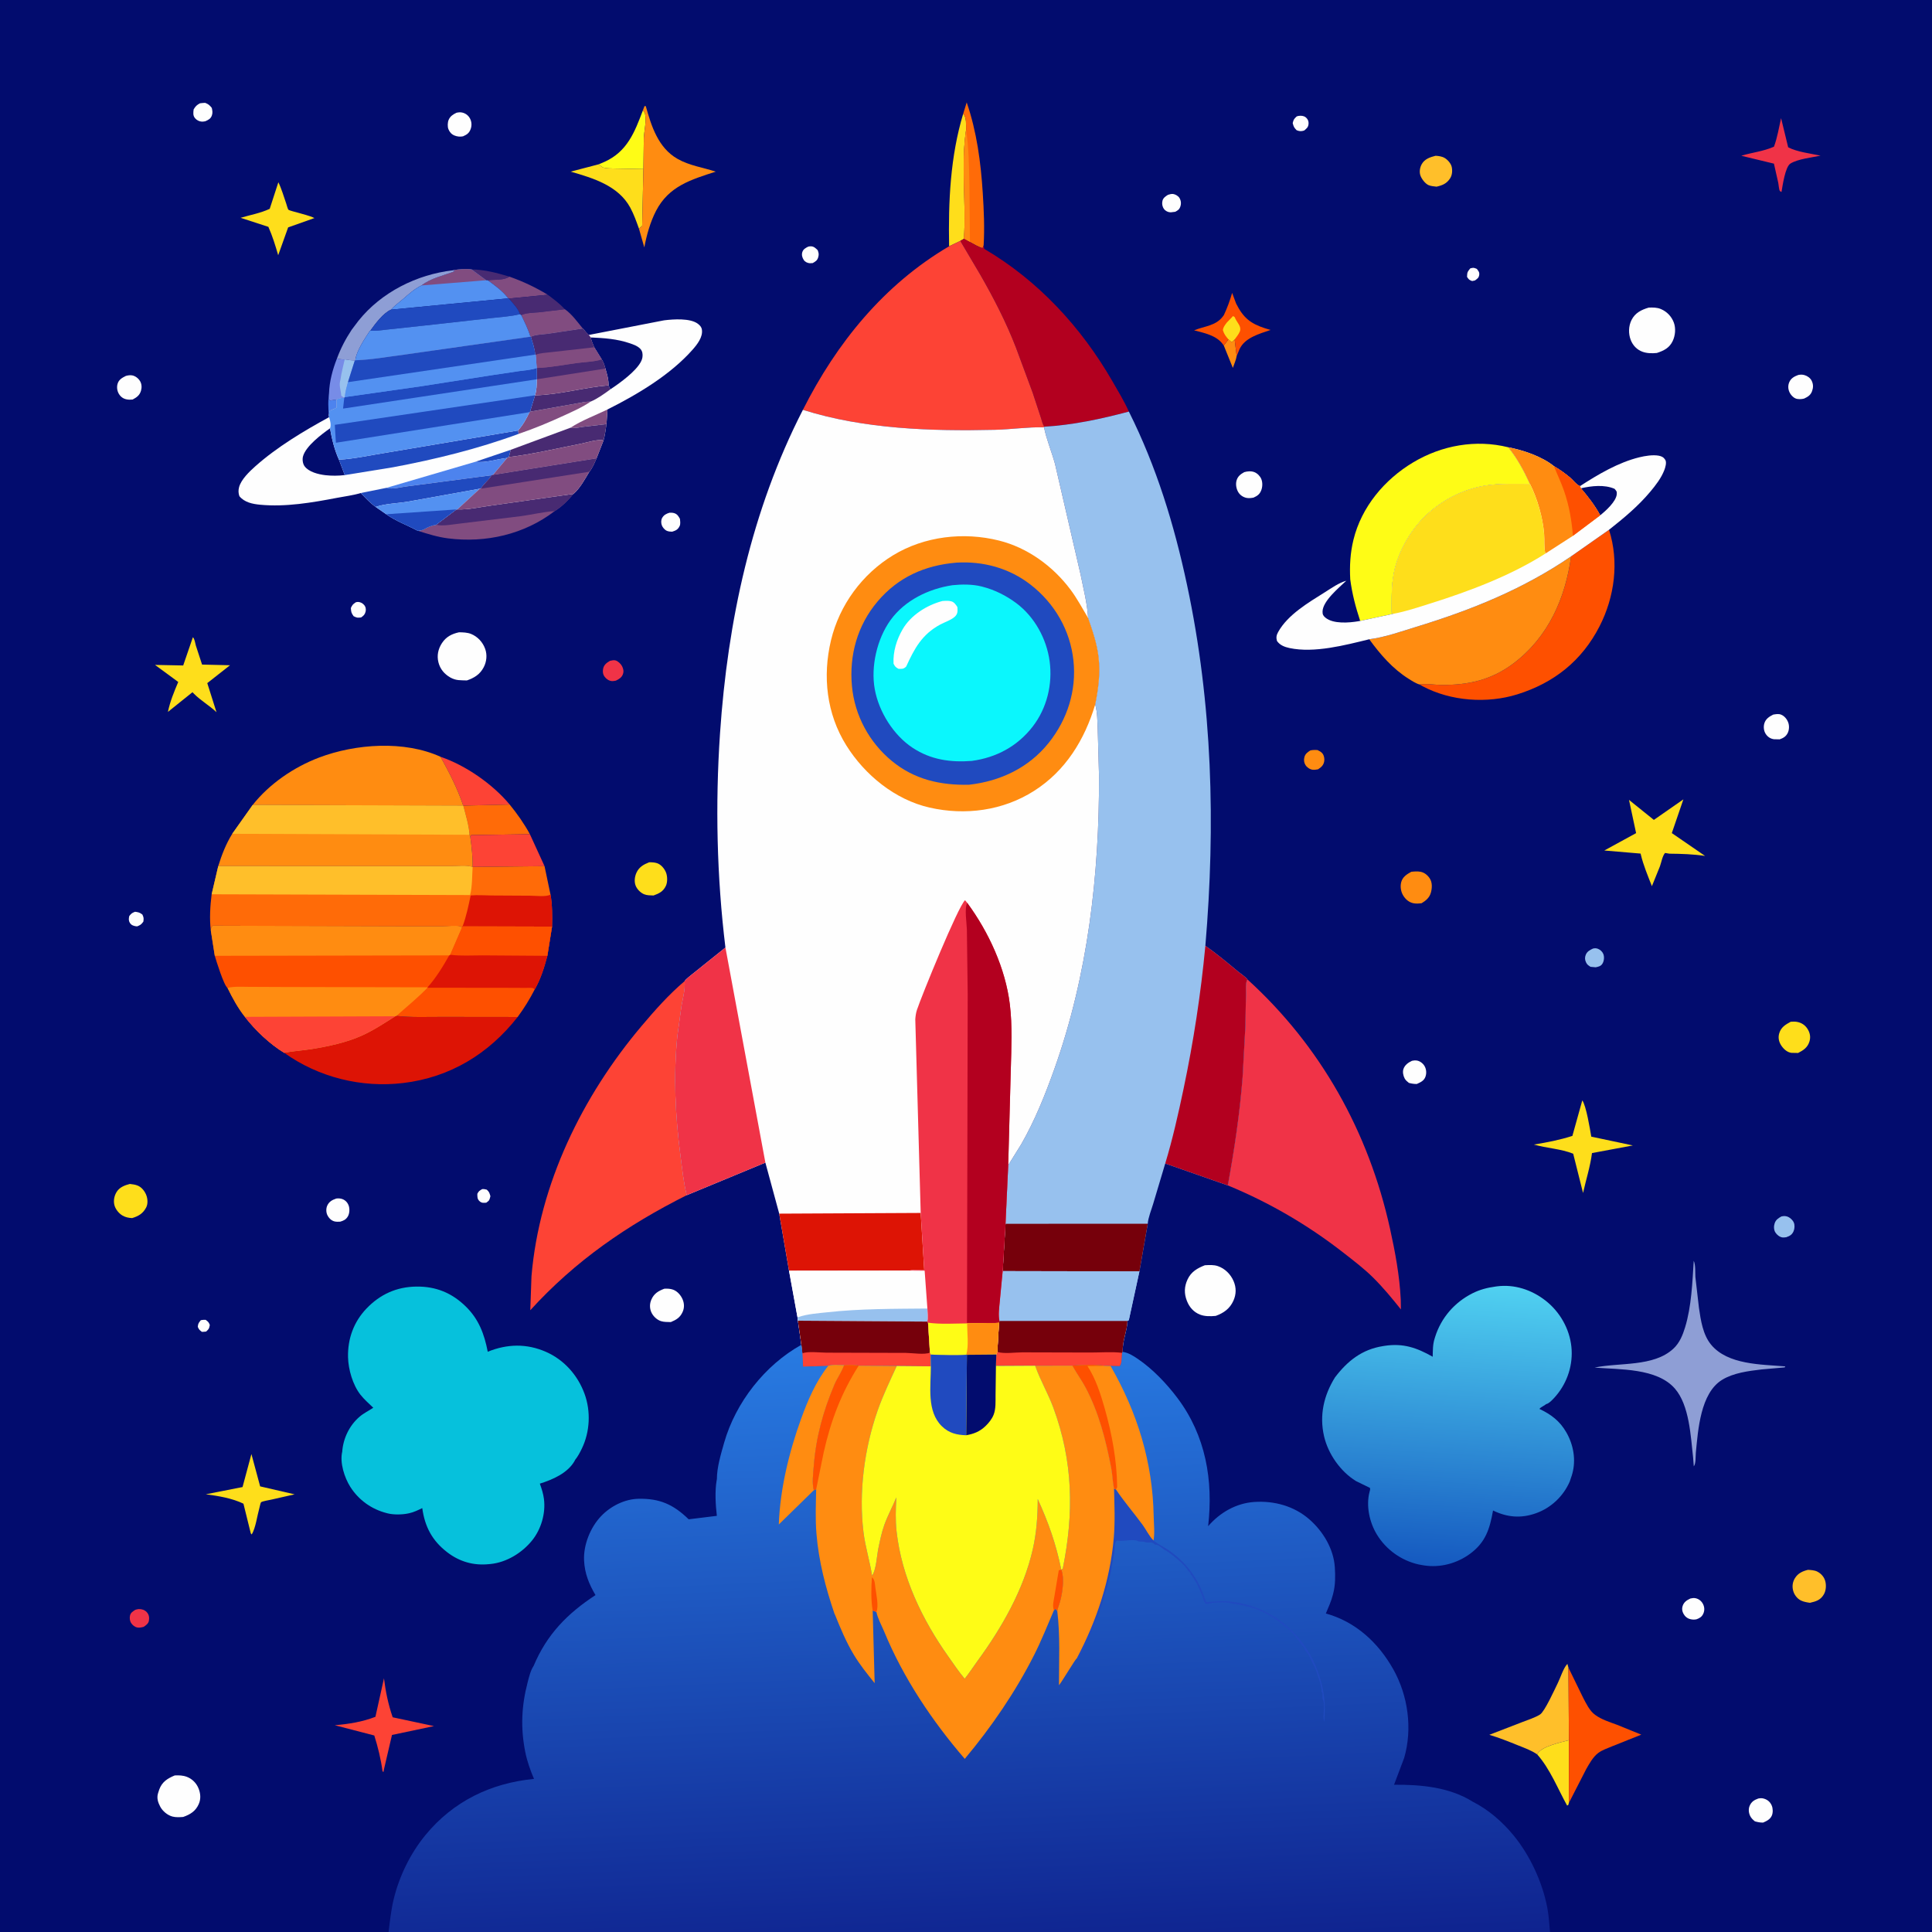 <svg version="1.1" xmlns="http://www.w3.org/2000/svg" style="display: block;" viewBox="0 0 2048 2048" width="1024" height="1024">
<rect x="0" y="0" width="2048" height="2048" fill="#808080" stroke="none"/>
<defs>
	<linearGradient id="Gradient1" gradientUnits="userSpaceOnUse" x1="1525.88" y1="1660" x2="1544.73" y2="1359.47">
		<stop class="stop0" offset="0" stop-opacity="1" stop-color="rgb(21,89,192)"/>
		<stop class="stop1" offset="1" stop-opacity="1" stop-color="rgb(80,209,241)"/>
	</linearGradient>
	<linearGradient id="Gradient2" gradientUnits="userSpaceOnUse" x1="1028.35" y1="2074.79" x2="998.658" y2="1419.18">
		<stop class="stop0" offset="0" stop-opacity="1" stop-color="rgb(15,35,143)"/>
		<stop class="stop1" offset="1" stop-opacity="1" stop-color="rgb(40,123,226)"/>
	</linearGradient>
</defs>
<path transform="translate(0,0)" fill="rgb(2,12,110)" d="M 411.885 2048 L -0 2048 L 0 -0 L 2048 0 L 2048 2048 L 1643.03 2048 L 411.885 2048 z"/>
<path transform="translate(0,0)" fill="rgb(77,131,238)" d="M 348.495 440.106 C 348.087 432.341 347.504 424.395 348.786 416.693 L 348.686 423.5 L 349.995 424.558 L 356.726 423.477 L 356.682 432 C 355.071 432.925 353.57 433.699 351.823 434.337 L 349.463 435.235 L 348.495 440.106 z"/>
<path transform="translate(0,0)" fill="rgb(254,254,254)" d="M 212.851 1399.5 C 214.616 1399.03 216.185 1399.09 218 1399.07 C 220.671 1401.1 221.175 1401.42 222.402 1404.5 C 221.653 1408.67 221.411 1408.76 218.51 1411.5 C 217.046 1411.76 215.485 1411.74 214 1411.82 C 211.44 1409.87 210.927 1409.43 209.648 1406.5 C 210.067 1402.74 210.575 1402.33 212.851 1399.5 z"/>
<path transform="translate(0,0)" fill="rgb(254,254,254)" d="M 1558.54 284.5 C 1562.02 283.606 1562.16 283.677 1565.5 285.032 C 1567.16 287.249 1568.45 288.489 1568.02 291.5 C 1567.56 294.684 1565.85 295.539 1563.5 297.309 L 1560.5 297.931 C 1557.24 296.676 1557.09 296.404 1555.11 293.5 C 1555.3 288.62 1555.47 288.303 1558.54 284.5 z"/>
<path transform="translate(0,0)" fill="rgb(254,254,254)" d="M 511.193 1260.5 C 513.035 1260.32 514.22 1260.66 516 1261.09 C 518.744 1263.63 518.827 1264.52 519.846 1268 C 518.801 1272.03 519.061 1272.35 515.5 1274.89 C 512.847 1275.1 510.742 1275.41 508.556 1273.5 C 505.798 1271.09 506.051 1268.77 505.995 1265.5 C 507.413 1262.57 508.466 1262 511.193 1260.5 z"/>
<path transform="translate(0,0)" fill="rgb(254,254,254)" d="M 143.174 966.5 C 146.9 967.067 147.87 967.135 150.966 969.5 C 152.385 972.528 152.457 973.694 151.959 977 C 149.569 980.16 148.965 980.48 145.5 981.962 L 144 981.861 C 141.366 981.457 139.119 980.659 137.678 978.245 C 136.121 975.637 136.47 973.755 137.04 971 C 139.298 968.199 139.825 967.82 143.174 966.5 z"/>
<path transform="translate(0,0)" fill="rgb(254,254,254)" d="M 377.067 638.5 C 377.922 638.273 378.614 638.036 379.535 638.071 C 381.963 638.165 384.236 639.348 385.844 641.129 C 387.687 643.169 388.196 645.872 387.51 648.5 C 386.692 651.636 385.283 652.74 382.814 654.5 C 378.961 654.945 378.51 655.003 374.834 653.19 C 372.356 649.638 372.217 648.847 371.928 644.5 C 373.529 641.225 373.898 640.671 377.067 638.5 z"/>
<path transform="translate(0,0)" fill="rgb(254,254,254)" d="M 1374.45 123.5 C 1375.37 123.129 1375.41 123.065 1376.56 122.876 C 1378.98 122.477 1381.93 122.711 1383.91 124.219 C 1386.28 126.023 1387.38 128.536 1387.09 131.5 C 1386.75 135.054 1384.97 136.248 1382.5 138.363 C 1379.26 139.367 1377.59 139.23 1374.5 138.06 C 1371.71 135.186 1371.35 134.384 1370.32 130.5 C 1371.25 126.68 1371.59 126.218 1374.45 123.5 z"/>
<path transform="translate(0,0)" fill="rgb(255,140,17)" d="M 1302.23 359.779 L 1305.7 362.574 L 1308.79 359.802 L 1310.9 377.433 C 1310.31 381.496 1308.18 386.06 1306.87 389.998 L 1297.28 366.28 L 1302.23 359.779 z"/>
<path transform="translate(0,0)" fill="rgb(72,42,114)" d="M 499.943 285.604 C 513.991 285.83 526.692 289.282 540.035 293.256 C 534.176 297.458 524.373 296.087 517.173 297.179 L 515.406 297.046 L 499.943 285.604 z"/>
<path transform="translate(0,0)" fill="rgb(254,254,254)" d="M 856.618 261.5 C 857.724 261.256 858.299 261.072 859.507 261.1 C 862.84 261.177 864.505 263.054 866.736 265.127 C 867.819 267.907 868.229 269.506 867.418 272.444 C 866.404 276.121 864.596 277.127 861.5 278.877 L 858.5 279.052 C 855.993 278.871 853.364 277.678 851.975 275.5 C 850.349 272.951 849.572 270.182 850.5 267.237 C 851.477 264.138 853.921 262.878 856.618 261.5 z"/>
<path transform="translate(0,0)" fill="rgb(254,254,254)" d="M 1238.14 206.5 C 1239.67 206 1241.86 205.402 1243.5 205.618 C 1245.89 205.934 1248.97 207.689 1250.26 209.838 C 1251.97 212.692 1252.28 215.87 1251.19 219 C 1250.1 222.138 1248.55 223.011 1245.84 224.5 L 1241 225.084 C 1238.28 225.083 1235.46 223.729 1233.86 221.5 C 1232.06 218.993 1231.55 216.006 1232.23 213 C 1232.97 209.782 1235.51 208.125 1238.14 206.5 z"/>
<path transform="translate(0,0)" fill="rgb(240,51,71)" d="M 143.371 1706.5 C 144.566 1706.14 145.738 1705.74 147 1705.69 C 150.265 1705.57 153.23 1706.5 155.5 1708.87 C 157.938 1711.43 158.449 1714.6 157.857 1718 C 157.319 1721.09 154.743 1722.87 152.348 1724.5 C 150.183 1725.11 147.688 1725.66 145.442 1725.19 C 142.801 1724.64 140.474 1722.74 139.033 1720.5 C 137.543 1718.18 137.23 1715.14 137.841 1712.5 C 138.569 1709.35 140.941 1708.18 143.371 1706.5 z"/>
<path transform="translate(0,0)" fill="rgb(151,193,238)" d="M 1688.66 1005.5 C 1690.66 1005.07 1692.05 1005.04 1694 1005.82 C 1696.41 1006.79 1698.69 1008.91 1699.62 1011.35 C 1700.78 1014.38 1700.41 1018.48 1698.8 1021.28 C 1697.11 1024.23 1694.53 1024.71 1691.5 1025.36 L 1686 1024.87 C 1683.68 1023.28 1682.46 1022.73 1681.21 1020.04 C 1679.96 1017.34 1679.85 1014.85 1680.99 1012.08 C 1682.44 1008.56 1685.38 1007.01 1688.66 1005.5 z"/>
<path transform="translate(0,0)" fill="rgb(254,254,254)" d="M 709.711 543.5 C 711.452 543.395 713.33 543.484 715 544.061 C 718.015 545.103 719.32 547.349 720.756 550 C 720.995 552.348 721.507 555.387 720.458 557.596 C 718.663 561.378 716.332 562.447 712.5 563.621 C 710.694 563.619 708.701 563.435 707.005 562.742 C 704.63 561.771 702.238 558.976 701.456 556.561 C 700.689 554.191 700.678 551.176 701.919 549 C 703.728 545.826 706.374 544.539 709.711 543.5 z"/>
<path transform="translate(0,0)" fill="rgb(254,254,254)" d="M 211.98 109.5 C 213.752 109.162 215.695 109.163 217.5 109.027 C 220.889 110.306 222.246 111.561 224.5 114.368 C 225.127 117.108 225.588 119.435 224.669 122.175 C 223.418 125.906 221.043 126.999 217.735 128.5 C 216.502 128.735 215.267 129.013 214 128.941 C 211.194 128.782 208.639 127.477 206.814 125.365 C 204.367 122.532 204.853 119.405 205.257 116 C 207.16 112.73 208.617 111.249 211.98 109.5 z"/>
<path transform="translate(0,0)" fill="rgb(255,140,17)" d="M 1389 795.5 C 1391.51 794.851 1393.93 795.027 1396.5 795.04 C 1398.49 796.006 1400.53 796.959 1401.91 798.765 C 1403.59 800.967 1404.19 804.344 1403.72 807.04 C 1402.98 811.219 1400.56 813.331 1397.18 815.5 C 1395.39 815.834 1393.31 816.164 1391.5 815.965 C 1388.58 815.644 1385.41 813.469 1383.87 811 C 1382.25 808.377 1381.97 805.628 1382.71 802.662 C 1383.62 799.058 1386.08 797.378 1389 795.5 z"/>
<path transform="translate(0,0)" fill="rgb(240,51,71)" d="M 646.61 700.5 C 648.634 700.078 650.74 699.464 652.787 700.156 C 655.264 700.993 658.306 703.892 659.447 706.249 C 660.767 708.978 661.388 711.535 660.374 714.5 C 659.111 718.194 656.217 719.923 652.877 721.5 C 651.618 721.739 650.296 722.046 649 722.006 C 645.831 721.906 642.847 719.963 641.013 717.465 C 639.078 714.829 638.717 712.219 639.319 709.006 C 640.11 704.78 643.1 702.489 646.61 700.5 z"/>
<path transform="translate(0,0)" fill="rgb(151,193,238)" d="M 1888.3 1289.5 C 1890.51 1289.07 1891.74 1288.86 1893.99 1289.42 C 1896.98 1290.17 1900.3 1293.14 1901.51 1295.95 C 1902.64 1298.59 1902.42 1302.44 1901.3 1305.06 C 1899.66 1308.89 1897.29 1310.17 1893.51 1311.5 C 1892.2 1311.66 1890.83 1311.89 1889.5 1311.73 C 1886.51 1311.37 1883.57 1308.97 1882 1306.5 C 1880.21 1303.68 1880.19 1299.78 1881.23 1296.69 C 1882.51 1292.94 1885.07 1291.36 1888.3 1289.5 z"/>
<path transform="translate(0,0)" fill="rgb(254,254,254)" d="M 1791.84 1694.5 C 1793.77 1694.11 1795.33 1693.75 1797.31 1694.17 C 1800.91 1694.92 1803.72 1697.24 1805.34 1700.5 C 1806.91 1703.67 1807.04 1707.26 1805.59 1710.5 C 1804.06 1713.91 1801.79 1715.27 1798.41 1716.5 C 1796.08 1717.01 1794.06 1716.93 1791.75 1716.36 C 1788.55 1715.58 1786.08 1713.47 1784.52 1710.58 C 1783.18 1708.1 1782.73 1705.42 1783.57 1702.69 C 1784.9 1698.35 1787.93 1696.34 1791.84 1694.5 z"/>
<path transform="translate(0,0)" fill="rgb(254,254,254)" d="M 1496.77 1124.5 C 1498.67 1124.08 1500.01 1123.92 1501.97 1124.23 C 1505.26 1124.75 1508.42 1127.24 1510.07 1130.07 C 1512.01 1133.41 1512.34 1137.62 1511.08 1141.25 C 1509.52 1145.72 1505.9 1147.24 1501.85 1149.07 C 1498.84 1149.08 1496.41 1148.68 1493.5 1147.92 C 1491.71 1146.49 1490.07 1145.21 1488.97 1143.15 C 1487.47 1140.3 1486.65 1136.26 1487.72 1133.15 C 1489.17 1128.9 1492.88 1126.3 1496.77 1124.5 z"/>
<path transform="translate(0,0)" fill="rgb(254,254,254)" d="M 356.481 1270.5 C 358.716 1270.22 361.061 1270.31 363.176 1271.16 C 366.376 1272.44 368.633 1275 369.71 1278.25 C 370.819 1281.6 370.537 1286.43 368.712 1289.5 C 366.723 1292.85 364.102 1294.04 360.5 1295.06 C 358.341 1295.11 355.907 1295.26 353.845 1294.53 C 350.712 1293.43 348.299 1290.89 346.948 1287.91 C 345.59 1284.91 345.553 1280.87 346.955 1277.88 C 348.919 1273.68 352.291 1271.91 356.481 1270.5 z"/>
<path transform="translate(0,0)" fill="rgb(254,254,254)" d="M 1863.87 1906.5 C 1866.13 1906.09 1867.7 1905.99 1869.94 1906.66 C 1873.8 1907.83 1876.53 1910.23 1878.12 1913.96 C 1879.41 1916.97 1879.54 1921.4 1878.27 1924.46 C 1876.55 1928.58 1872.82 1930.34 1868.96 1932.03 C 1865.78 1932.04 1863.31 1931.56 1860.25 1930.69 C 1858.08 1928.93 1856.28 1927.27 1855.1 1924.69 C 1853.59 1921.38 1853.29 1917.5 1854.76 1914.12 C 1856.63 1909.85 1859.64 1908.01 1863.87 1906.5 z"/>
<path transform="translate(0,0)" fill="rgb(254,254,254)" d="M 483.956 119.5 C 486.266 119.034 488.16 118.788 490.479 119.439 C 493.971 120.421 496.657 122.576 498.312 125.807 C 500.053 129.205 500.231 133.265 498.908 136.827 C 497.305 141.144 494.929 142.72 490.831 144.5 C 487.876 145.149 484.705 144.809 481.885 143.688 C 478.681 142.415 476.714 140.187 475.391 137.045 C 474.241 134.317 474.447 129.68 475.61 126.972 C 477.236 123.184 480.378 121.174 483.956 119.5 z"/>
<path transform="translate(0,0)" fill="rgb(254,254,254)" d="M 133.404 398.5 C 135.467 397.916 137.845 397.542 140 397.903 C 143.424 398.477 146.699 401.039 148.46 404.002 C 150.251 407.015 150.447 410.714 149.505 414.029 C 148.08 419.037 145.019 421.165 140.615 423.512 C 138.415 423.754 136.466 423.768 134.274 423.354 C 130.688 422.677 127.993 420.738 126.079 417.624 C 124.123 414.444 123.587 410.258 124.69 406.691 C 126.049 402.302 129.548 400.434 133.404 398.5 z"/>
<path transform="translate(0,0)" fill="rgb(254,254,254)" d="M 1906.19 397.5 C 1908.64 397.003 1910.49 396.971 1912.88 397.646 C 1915.99 398.526 1919.08 400.751 1920.5 403.715 C 1922.24 407.353 1922.23 410.805 1920.9 414.535 C 1919.37 418.861 1916.43 420.626 1912.46 422.5 C 1909.81 423.232 1905.94 423.445 1903.37 422.364 C 1900.53 421.173 1898.02 418.326 1896.82 415.541 C 1895.37 412.176 1895.24 408.568 1896.68 405.182 C 1898.52 400.875 1902.02 399.062 1906.19 397.5 z"/>
<path transform="translate(0,0)" fill="rgb(254,254,254)" d="M 1879.68 757.5 C 1882.44 757.054 1885.36 756.462 1888.05 757.555 C 1891.66 759.018 1894.39 762.458 1895.65 766.055 C 1896.85 769.464 1896.63 773.907 1894.98 777.14 C 1893.1 780.837 1890.26 782.408 1886.5 783.744 L 1880.5 783.617 C 1876.77 783.13 1873.83 781.162 1871.77 778.046 C 1869.65 774.838 1869.19 770.514 1870.27 766.844 C 1871.66 762.073 1875.48 759.597 1879.68 757.5 z"/>
<path transform="translate(0,0)" fill="rgb(254,254,254)" d="M 1318.94 500.5 C 1322.32 499.5 1326.42 499.158 1329.77 500.514 C 1332.86 501.77 1335.67 504.598 1336.98 507.659 C 1338.55 511.345 1338.39 516.236 1336.89 519.925 C 1335.21 524.095 1332.75 525.699 1328.77 527.5 C 1326.39 527.971 1323.55 528.283 1321.17 527.752 C 1317.64 526.962 1314.45 524.784 1312.59 521.662 C 1310.48 518.131 1309.67 513.271 1310.81 509.307 C 1312.1 504.874 1315.08 502.64 1318.94 500.5 z"/>
<path transform="translate(0,0)" fill="rgb(129,76,128)" d="M 540.035 293.256 C 554.404 298.305 567.625 304.58 580.692 312.466 L 539.43 316.476 L 538.789 316.276 C 532.89 308.573 524.981 302.792 517.173 297.179 C 524.373 296.087 534.176 297.458 540.035 293.256 z"/>
<path transform="translate(0,0)" fill="rgb(72,42,114)" d="M 580.692 312.466 C 587.039 317.197 593.408 321.963 598.803 327.799 L 571.376 331.02 C 566.062 331.548 557.316 331.512 552.599 334.053 L 551.147 333.028 C 549.399 327.062 543.404 321.179 539.43 316.476 L 580.692 312.466 z"/>
<path transform="translate(0,0)" fill="rgb(119,140,231)" d="M 357.203 380.016 C 360.129 380.808 362.374 381.016 365.409 381.007 C 368.9 381.446 372.552 382.163 376.063 382.213 L 368.828 405.11 C 367.495 410.242 365.819 415.624 365.64 420.941 L 365.014 421.452 L 364.914 421.837 C 361.537 421.603 359.788 422.074 356.726 423.477 L 349.995 424.558 L 348.686 423.5 L 348.786 416.693 C 349.159 404.456 352.681 391.35 357.203 380.016 z"/>
<path transform="translate(0,0)" fill="rgb(151,193,238)" d="M 365.409 381.007 C 368.9 381.446 372.552 382.163 376.063 382.213 L 368.828 405.11 C 367.495 410.242 365.819 415.624 365.64 420.941 L 365.014 421.452 C 363.74 421.032 362.794 420.252 361.694 419.5 C 361.616 414.526 359.349 409.466 360.413 404.587 L 360.929 402.322 C 361.894 395.029 363.81 388.191 365.409 381.007 z"/>
<path transform="translate(0,0)" fill="rgb(254,222,27)" d="M 1898.23 1083.1 C 1900.25 1082.96 1902.28 1082.84 1904.29 1083.14 C 1909.18 1083.86 1913.22 1086.3 1915.94 1090.5 C 1918.69 1094.75 1919.57 1099.29 1918.06 1104.13 C 1916.08 1110.46 1911.7 1113.32 1906.08 1116.19 L 1899 1116.06 C 1894.3 1115.51 1890.35 1111.69 1887.95 1107.87 C 1885.58 1104.09 1884.76 1099.81 1886.01 1095.5 C 1887.92 1088.89 1892.61 1086.16 1898.23 1083.1 z"/>
<path transform="translate(0,0)" fill="rgb(255,191,42)" d="M 1521.73 165.128 C 1525.09 165.304 1528.66 165.781 1531.59 167.567 C 1534.63 169.417 1538.1 173.347 1538.87 176.868 C 1539.74 180.804 1539.44 185.563 1537.21 189 C 1533.55 194.652 1529.13 196.432 1522.79 197.885 C 1520.15 197.551 1516.76 197.323 1514.31 196.244 C 1510.71 194.659 1506.79 189.45 1505.61 185.788 C 1504.39 181.976 1505.17 177.443 1507.11 174 C 1510.23 168.456 1515.96 166.63 1521.73 165.128 z"/>
<path transform="translate(0,0)" fill="rgb(255,140,17)" d="M 1495.99 924.151 C 1499.16 923.768 1502.66 923.516 1505.81 924.108 C 1509.85 924.866 1513.21 927.606 1515.48 930.975 C 1518.44 935.375 1518.15 941.277 1516.81 946.183 C 1515.34 951.536 1511.53 954.7 1506.97 957.447 C 1504 957.778 1501.1 958.075 1498.15 957.434 C 1493.53 956.431 1490.06 953.436 1487.59 949.5 C 1484.97 945.347 1484.08 939.823 1485.36 935.05 C 1486.84 929.544 1491.31 926.732 1495.99 924.151 z"/>
<path transform="translate(0,0)" fill="rgb(254,222,27)" d="M 688.127 914.063 C 690.794 914.014 693.951 914.148 696.5 915.003 C 700.771 916.435 704.255 920.678 705.924 924.731 C 707.56 928.706 707.732 935.033 705.883 939 C 703.092 944.989 698.744 947.088 692.797 949.252 C 689.523 949.153 685.904 949.215 682.828 947.961 C 679.045 946.418 675.383 942.732 673.847 938.944 C 672.073 934.571 672.806 929.101 674.761 924.915 C 677.508 919.034 682.374 916.313 688.127 914.063 z"/>
<path transform="translate(0,0)" fill="rgb(255,191,42)" d="M 1916.52 1664.09 C 1919.71 1664.29 1923.51 1664.48 1926.41 1665.96 C 1930.44 1668.01 1933.58 1671.53 1934.82 1675.91 C 1936.04 1680.24 1935.7 1686.04 1933.43 1689.97 C 1929.87 1696.15 1925.3 1697.5 1918.66 1699.04 C 1915.54 1698.61 1912.1 1698.03 1909.24 1696.67 C 1904.97 1694.65 1901.81 1690.34 1900.71 1685.82 C 1899.61 1681.28 1900.29 1676.76 1902.78 1672.81 C 1906.06 1667.61 1910.78 1665.53 1916.52 1664.09 z"/>
<path transform="translate(0,0)" fill="rgb(254,222,27)" d="M 137.671 1255.03 C 140.447 1255.36 143.304 1255.7 145.913 1256.76 C 150.29 1258.54 153.551 1262.82 155.159 1267.14 C 156.595 1271 156.902 1276.26 154.93 1280 C 151.548 1286.41 146.841 1289.18 140.084 1291.22 C 136.394 1291.05 133.092 1290.41 129.848 1288.53 C 125.873 1286.22 122.143 1281.54 121.164 1277 C 120.155 1272.32 121.189 1267.42 123.703 1263.4 C 126.796 1258.45 132.299 1256.41 137.671 1255.03 z"/>
<path transform="translate(0,0)" fill="rgb(254,254,254)" d="M 704.224 1366.09 C 707.296 1365.94 710.576 1366.02 713.5 1367.09 C 718.112 1368.78 721.697 1372.97 723.595 1377.39 C 725.391 1381.58 725.56 1386.31 723.704 1390.5 C 720.983 1396.65 717.102 1398.94 711.127 1401.46 C 707.727 1401.35 703.8 1401.5 700.539 1400.42 C 696.11 1398.95 691.981 1394.9 690.238 1390.59 C 688.532 1386.38 688.65 1381.85 690.441 1377.71 C 693.249 1371.21 697.84 1368.5 704.224 1366.09 z"/>
<path transform="translate(0,0)" fill="rgb(254,252,22)" d="M 681.515 116.95 C 682.078 117.859 683.474 119.544 683.714 120.5 C 685.556 127.847 682.829 138.683 682.478 146.301 L 682.042 179.2 L 652.5 178.662 C 648.664 178.511 642.85 178.683 639.319 177.526 C 638.061 177.113 635.881 175.003 634.718 174.15 L 640.965 171.494 C 664.953 160.599 672.794 140.058 681.515 116.95 z"/>
<path transform="translate(0,0)" fill="rgb(254,222,27)" d="M 1629.48 1859.72 L 1629.95 1858.86 C 1634.36 1851.17 1654.57 1846.94 1663.11 1844.66 L 1663.07 1911.21 L 1662.43 1913.38 L 1661.19 1913.95 C 1651.25 1896.03 1643.13 1875.1 1629.48 1859.72 z"/>
<path transform="translate(0,0)" fill="rgb(129,76,128)" d="M 598.803 327.799 C 606.222 332.943 612.126 341.358 617.863 348.288 L 581 353.826 C 575.551 354.589 567.658 354.652 562.734 357.036 L 562.279 356.91 C 559.91 348.99 556.129 341.5 552.599 334.053 C 557.316 331.512 566.062 331.548 571.376 331.02 L 598.803 327.799 z"/>
<path transform="translate(0,0)" fill="rgb(240,51,71)" d="M 1888.02 125.231 L 1895.53 156.111 C 1904.61 161.003 1919.69 162.84 1929.86 164.972 C 1920.62 167.029 1906.06 168.389 1897.95 173.371 C 1892.35 176.816 1889.6 197.092 1888.46 203.5 C 1887.85 203.091 1887 202.908 1886.63 202.273 C 1885.75 200.735 1885.45 195.91 1885.07 194 L 1880.44 173.473 L 1845.85 165.111 C 1857.57 161.52 1868.98 160.563 1880.47 155.511 C 1884.07 145.889 1885.72 135.256 1888.02 125.231 z"/>
<path transform="translate(0,0)" fill="rgb(254,222,27)" d="M 295.078 193.204 C 298.538 200.263 300.8 208.377 303.412 215.81 C 303.805 216.928 305.019 221.599 305.673 222.251 C 306.667 223.24 313.893 224.881 315.5 225.379 C 321.278 227.169 327.934 228.506 333.328 231.144 L 305.44 241.051 L 294.894 270.56 C 291.877 260.194 288.881 250.334 284.492 240.465 L 255.052 230.881 C 265.429 227.801 276.072 225.981 285.911 221.371 L 295.078 193.204 z"/>
<path transform="translate(0,0)" fill="rgb(254,80,0)" d="M 1297.37 333.974 C 1300.96 326.239 1303.78 318.665 1306.12 310.463 L 1310.34 321.784 C 1317.84 336.704 1325.35 342.92 1341 347.999 L 1346.85 349.775 C 1335.02 353.858 1319.78 357.837 1314.01 370 L 1310.9 377.433 L 1308.79 359.802 L 1305.7 362.574 L 1302.23 359.779 L 1297.28 366.28 L 1296.25 364.887 C 1289.44 355.497 1276.45 352.954 1265.79 350.176 C 1277 345.546 1288.88 345.575 1296.52 335.151 L 1297.37 333.974 z"/>
<path transform="translate(0,0)" fill="rgb(254,222,27)" d="M 1300.55 341.83 L 1305.84 336.394 L 1306.99 335.045 L 1308.76 336.061 L 1309.54 337.793 C 1311.57 342.192 1316.35 346.25 1314.26 351.418 C 1313.07 354.366 1310.64 357.222 1308.79 359.802 L 1305.7 362.574 L 1302.23 359.779 C 1299.38 356.497 1297.58 354.197 1296.32 350 C 1296.66 346.625 1298.61 344.468 1300.55 341.83 z"/>
<path transform="translate(0,0)" fill="rgb(254,222,27)" d="M 266.512 1541.34 L 275.765 1575.62 L 312.308 1584.06 L 287.934 1589.59 C 285.663 1590.15 277.913 1591.33 276.677 1592.51 C 276.183 1592.98 275.186 1597.75 274.951 1598.57 C 272.651 1606.69 271.019 1619.63 266.86 1626.58 L 265.861 1625.5 L 258.071 1593.98 C 245.945 1588.08 231.466 1585.79 218.208 1583.99 L 257.111 1576.34 L 266.512 1541.34 z"/>
<path transform="translate(0,0)" fill="rgb(254,254,254)" d="M 185.248 1882.03 C 189.712 1881.82 193.83 1881.93 198.067 1883.52 C 203.62 1885.61 208.035 1890.02 210.322 1895.45 C 212.629 1900.93 213.133 1906.89 210.677 1912.42 C 207.333 1919.94 201.743 1923.37 194.205 1926.04 C 190.567 1926.34 186.428 1926.57 182.878 1925.64 C 177.585 1924.26 172.378 1919.91 169.837 1915.11 C 167.414 1910.53 165.994 1905.98 167.533 1900.9 L 167.995 1899.5 L 168.804 1896.96 C 171.887 1888.68 177.574 1885.25 185.248 1882.03 z"/>
<path transform="translate(0,0)" fill="rgb(253,67,53)" d="M 466.983 802.223 C 493.751 811.345 522.273 831.208 540.281 852.851 L 491.042 853.982 C 484.848 835.643 476.351 819.119 466.983 802.223 z"/>
<path transform="translate(0,0)" fill="rgb(254,222,27)" d="M 1021.05 120.494 C 1024.9 125.132 1023.86 131.794 1024.09 137.763 C 1018.35 175.512 1024.45 215.094 1021.82 253.105 L 1017.95 255.377 L 1006.1 261.057 C 1005.18 213.941 1007.34 165.884 1021.05 120.494 z"/>
<path transform="translate(0,0)" fill="rgb(255,107,8)" d="M 540.281 852.851 C 548.216 862.581 555.74 873.235 561.718 884.298 L 499.539 885.25 L 498.501 886.815 L 497.677 884.889 C 496.945 874.515 493.62 864.044 491.042 853.982 L 540.281 852.851 z"/>
<path transform="translate(0,0)" fill="rgb(253,67,53)" d="M 407.028 1779.08 C 408.793 1793.37 411.57 1806.77 416.273 1820.4 L 460.011 1829.73 L 415.528 1839.12 L 407.032 1875.5 L 406.541 1878.32 L 405.5 1877.73 C 403.824 1864.93 400.648 1851.97 396.755 1839.69 L 354.874 1828.81 C 369.653 1827.54 384.087 1825.3 397.964 1819.89 L 407.028 1779.08 z"/>
<path transform="translate(0,0)" fill="rgb(254,222,27)" d="M 677.293 242.277 C 674.611 234.792 671.899 227.102 668.099 220.098 C 655.462 196.803 628.712 188.799 604.952 181.941 L 634.718 174.15 C 635.881 175.003 638.061 177.113 639.319 177.526 C 642.85 178.683 648.664 178.511 652.5 178.662 L 682.042 179.2 L 680.712 239.5 L 677.293 242.277 z"/>
<path transform="translate(0,0)" fill="rgb(254,254,254)" d="M 1747.72 326.074 C 1752.15 325.917 1756.55 325.859 1760.69 327.643 C 1767.05 330.377 1771.88 335.398 1774.31 341.896 C 1776.58 347.989 1775.91 355.667 1773.12 361.517 C 1769.6 368.893 1763.72 371.745 1756.32 374.171 C 1751.19 374.672 1745.89 374.642 1741 372.834 C 1735.19 370.685 1730.89 366.146 1728.66 360.43 C 1726.06 353.743 1726.24 345.686 1729.48 339.238 C 1733.31 331.599 1739.95 328.354 1747.72 326.074 z"/>
<path transform="translate(0,0)" fill="rgb(254,222,27)" d="M 1677.28 1166.5 C 1681.32 1171.56 1685.59 1197.51 1686.81 1204.89 L 1730.9 1214.22 L 1687.57 1222.3 C 1685.83 1236.23 1681.16 1250.82 1678.1 1264.61 L 1667.65 1222.98 C 1654.76 1217.78 1639.4 1217.14 1625.97 1213.28 C 1639.97 1211.01 1653.28 1208.44 1666.8 1204.1 L 1677.28 1166.5 z"/>
<path transform="translate(0,0)" fill="rgb(142,158,213)" d="M 372.753 349.633 L 379.965 340.071 C 404.207 309.732 442.005 290.869 480.235 286.529 L 482 287.54 C 470.268 292.21 457.048 294.69 446.835 302.586 C 439.058 306.392 433.326 311.796 426.807 317.368 C 422.671 320.905 418.06 324.191 414.442 328.265 C 405.994 332.068 398.027 343 392.665 350.359 L 391.922 350.901 C 386.686 359.02 377.683 372.163 376.68 381.907 L 376.063 382.213 C 372.552 382.163 368.9 381.446 365.409 381.007 C 362.374 381.016 360.129 380.808 357.203 380.016 C 361.284 368.99 366.29 359.438 372.753 349.633 z"/>
<path transform="translate(0,0)" fill="rgb(254,254,254)" d="M 486.58 670.256 C 490.661 670.283 495.541 670.436 499.377 672.013 C 506.421 674.91 511.778 680.751 514.318 687.894 C 516.569 694.222 515.861 701.353 512.769 707.29 C 508.823 714.867 502.791 718.589 494.946 721.289 C 488.332 721.054 483.336 721.578 477.334 718.157 C 471.063 714.581 466.565 709.234 464.766 702.16 C 462.921 694.912 464.434 687.857 468.529 681.664 C 472.991 674.918 478.905 671.941 486.58 670.256 z"/>
<path transform="translate(0,0)" fill="rgb(254,222,27)" d="M 204.453 675.5 C 206.301 677.003 206.922 681.886 207.592 684.281 L 214.199 704.483 L 243.835 705.185 L 219.714 724.138 L 229.49 754.965 C 222.02 747.834 212.946 742.784 205.687 735.471 L 204.042 733.76 L 177.998 754.655 C 180.321 743.465 184.495 733.415 188.939 722.922 L 164.322 704.827 L 194.199 705.426 L 204.453 675.5 z"/>
<path transform="translate(0,0)" fill="rgb(254,254,254)" d="M 1277.18 1341.22 C 1281.82 1340.96 1286.52 1340.61 1291 1342.14 C 1298.55 1344.73 1304.55 1350.77 1307.66 1358.04 C 1310.63 1365 1310.55 1372 1307.42 1378.91 C 1303.61 1387.31 1297.14 1391.87 1288.71 1394.91 C 1283.2 1395.4 1277.35 1395.58 1272.12 1393.56 C 1265.37 1390.95 1260.75 1385.65 1258.16 1379 C 1255.09 1371.13 1255.31 1363.85 1258.87 1356.22 C 1262.68 1348.07 1269.24 1344.36 1277.18 1341.22 z"/>
<path transform="translate(0,0)" fill="rgb(255,107,8)" d="M 1021.05 120.494 L 1024.75 108.556 C 1035.44 139.71 1039.71 172.086 1041.79 204.824 C 1042.95 222.958 1043.77 242.002 1042.68 260.161 L 1041.5 263.114 C 1036.79 261.517 1032.53 258.963 1028.18 256.583 L 1021.82 253.105 C 1024.45 215.094 1018.35 175.512 1024.09 137.763 C 1023.86 131.794 1024.9 125.132 1021.05 120.494 z"/>
<path transform="translate(0,0)" fill="rgb(255,140,17)" d="M 1024.09 137.763 C 1026.99 156.762 1027.22 175.984 1027.59 195.16 L 1028.18 256.583 L 1021.82 253.105 C 1024.45 215.094 1018.35 175.512 1024.09 137.763 z"/>
<path transform="translate(0,0)" fill="rgb(253,67,53)" d="M 561.718 884.298 L 577.234 918.171 L 501.022 918.96 C 501.208 908.187 499.921 897.477 498.501 886.815 L 499.539 885.25 L 561.718 884.298 z"/>
<path transform="translate(0,0)" fill="rgb(83,145,241)" d="M 480.235 286.529 L 480.286 286.391 C 486.844 285.376 493.335 284.639 499.943 285.604 L 515.406 297.046 L 517.173 297.179 C 524.981 302.792 532.89 308.573 538.789 316.276 L 414.442 328.265 C 418.06 324.191 422.671 320.905 426.807 317.368 C 433.326 311.796 439.058 306.392 446.835 302.586 C 457.048 294.69 470.268 292.21 482 287.54 L 480.235 286.529 z"/>
<path transform="translate(0,0)" fill="rgb(129,76,128)" d="M 480.235 286.529 L 480.286 286.391 C 486.844 285.376 493.335 284.639 499.943 285.604 L 515.406 297.046 L 446.835 302.586 C 457.048 294.69 470.268 292.21 482 287.54 L 480.235 286.529 z"/>
<path transform="translate(0,0)" fill="rgb(32,74,191)" d="M 538.789 316.276 L 539.43 316.476 C 543.404 321.179 549.399 327.062 551.147 333.028 C 541.431 335.533 530.3 336.029 520.3 337.233 L 451.892 344.863 L 410.365 349.352 C 405.041 349.852 397.905 351.252 392.665 350.359 C 398.027 343 405.994 332.068 414.442 328.265 L 538.789 316.276 z"/>
<path transform="translate(0,0)" fill="rgb(255,191,42)" d="M 1629.48 1859.72 C 1623.24 1855.4 1616.18 1852.96 1609.18 1850.14 C 1599.14 1846.08 1589.13 1842.09 1578.74 1838.97 L 1613.95 1825.37 C 1619.82 1823.07 1627.26 1820.77 1632.55 1817.4 C 1637.44 1814.29 1648.11 1790.62 1651.34 1784.08 C 1654.15 1778.4 1657.32 1768.01 1661.5 1763.78 L 1662.62 1767.79 L 1663.11 1844.66 C 1654.57 1846.94 1634.36 1851.17 1629.95 1858.86 L 1629.48 1859.72 z"/>
<path transform="translate(0,0)" fill="rgb(254,222,27)" d="M 1726.81 847.912 L 1753.16 869.133 L 1784.45 847.359 L 1772.2 883.108 L 1807.45 907.326 C 1794.78 905.427 1782.54 905.07 1769.75 904.939 L 1765 904.178 C 1762.14 907.564 1761.13 914.075 1759.61 918.321 L 1751.08 939.374 C 1746.82 928.5 1742.02 917.171 1739.33 905.796 L 1739.11 904.829 L 1700.62 901.567 L 1734.34 883.145 L 1726.81 847.912 z"/>
<path transform="translate(0,0)" fill="rgb(255,140,17)" d="M 681.515 116.95 L 683.178 112.5 L 684.564 112.5 C 690.476 133.84 697.77 156.677 718.033 168.303 C 730.808 175.632 744.97 177.426 758.727 181.955 C 732.539 190.358 708.964 197.354 695.436 223.5 C 689.351 235.259 685.395 249.287 682.992 262.268 L 677.293 242.277 L 680.712 239.5 L 682.042 179.2 L 682.478 146.301 C 682.829 138.683 685.556 127.847 683.714 120.5 C 683.474 119.544 682.078 117.859 681.515 116.95 z"/>
<path transform="translate(0,0)" fill="rgb(254,80,0)" d="M 1662.62 1767.79 L 1677.85 1799 C 1681.2 1805.41 1684.89 1813.42 1690.86 1817.81 C 1697.59 1822.77 1706.35 1825.47 1714.12 1828.35 L 1739.83 1838.79 L 1708.75 1851.22 C 1704.15 1853.19 1698.12 1855.2 1694.15 1858.25 C 1688.63 1862.47 1684.68 1869.61 1681.31 1875.6 L 1663.07 1911.21 L 1663.11 1844.66 L 1662.62 1767.79 z"/>
<path transform="translate(0,0)" fill="rgb(129,76,128)" d="M 484.832 539.958 C 496.062 540.464 507.894 537.655 519 536.128 L 607.935 523.543 C 602.546 530.108 595.293 537.389 588.014 541.771 C 555.818 566.468 515.063 575.791 474.965 570.697 C 463.871 569.288 453.522 566.021 442.901 562.65 C 445.16 562.342 447.399 562.166 449.428 561.052 C 453.722 558.696 457.355 556.971 462.245 556.285 L 483.827 540.02 L 484.832 539.958 z"/>
<path transform="translate(0,0)" fill="rgb(72,42,114)" d="M 484.832 539.958 C 496.062 540.464 507.894 537.655 519 536.128 L 607.935 523.543 C 602.546 530.108 595.293 537.389 588.014 541.771 C 576.216 542.553 564.676 545.378 552.984 547.043 L 488.15 554.927 C 480.337 555.726 469.835 558.053 462.245 556.285 L 483.827 540.02 L 484.832 539.958 z"/>
<path transform="translate(0,0)" fill="rgb(83,145,241)" d="M 551.147 333.028 L 552.599 334.053 C 556.129 341.5 559.91 348.99 562.279 356.91 L 428 376.026 C 411.229 378.165 393.578 381.394 376.68 381.907 C 377.683 372.163 386.686 359.02 391.922 350.901 L 392.665 350.359 C 397.905 351.252 405.041 349.852 410.365 349.352 L 451.892 344.863 L 520.3 337.233 C 530.3 336.029 541.431 335.533 551.147 333.028 z"/>
<path transform="translate(0,0)" fill="rgb(142,158,213)" d="M 1795.43 1336.5 C 1797.53 1340.92 1796.86 1348.79 1797.19 1353.85 L 1800.97 1386.5 C 1802.88 1399.52 1805.13 1414.86 1813.79 1425.36 C 1831.55 1446.88 1866.97 1446.27 1892.5 1448.44 L 1891.85 1449.5 L 1867.13 1451.68 C 1853.38 1453.32 1837.51 1455.29 1825.46 1462.7 C 1802.5 1476.84 1800.02 1515.85 1797.65 1540 C 1797.28 1543.76 1797.83 1551.43 1795.5 1554.39 L 1794.74 1544.84 C 1792.23 1522.55 1790.84 1489.66 1775.46 1471.97 C 1756.46 1450.12 1717.12 1451.87 1690.28 1449.71 C 1716.55 1444.11 1752.73 1449.23 1773.83 1429.67 C 1780.38 1423.61 1783.74 1415.36 1786.28 1407 C 1793.05 1384.74 1793.98 1359.64 1795.43 1336.5 z"/>
<path transform="translate(0,0)" fill="rgb(254,80,0)" d="M 1665.43 589.759 L 1705.63 561.589 C 1716.47 595.332 1711.61 632.647 1695.58 663.919 C 1676.87 700.419 1647.41 723.856 1608.47 736.025 C 1576.47 746.023 1537.96 743.336 1508.11 727.479 L 1504.87 725.608 C 1512.14 724.329 1520.4 725.995 1527.85 726.055 C 1556.59 726.286 1581.19 720.751 1604.51 703.107 C 1641.2 675.344 1659.32 634.301 1665.43 589.759 z"/>
<path transform="translate(0,0)" fill="rgb(255,140,17)" d="M 267.871 853.262 C 285.588 830.838 311.783 813.024 338.378 802.988 C 377.025 788.404 428.556 784.735 466.983 802.223 C 476.351 819.119 484.848 835.643 491.042 853.982 L 267.871 853.262 z"/>
<path transform="translate(0,0)" fill="rgb(221,20,5)" d="M 420.262 1076.89 C 436.309 1078.67 452.779 1077.93 468.924 1077.96 L 548.723 1078.05 C 518.06 1117.15 477.158 1142.04 427.562 1148.03 C 383.221 1153.38 337.556 1142.02 301.206 1115.98 C 310.83 1114.14 320.796 1113.61 330.5 1112.04 C 347.902 1109.22 366.876 1105.22 383 1098.04 C 395.847 1092.31 407.163 1084.75 418.998 1077.28 L 420.262 1076.89 z"/>
<path transform="translate(0,0)" fill="rgb(254,252,22)" d="M 1431.31 614.117 C 1430.57 599.735 1431.3 586.216 1434.72 572.182 C 1443.19 537.421 1467.7 508.203 1498.11 490.084 C 1528.4 472.033 1564.4 465.578 1598.82 474.13 C 1608.19 485.372 1615.77 499.674 1621.82 512.948 C 1605.95 512.9 1589.53 512.243 1573.84 514.888 C 1549.97 518.914 1527.36 530.74 1510.16 547.743 C 1493.56 564.142 1480.22 588.313 1476.87 611.5 L 1476.63 613.02 C 1474.82 624.826 1475.3 637.5 1475.21 649.464 L 1476.78 650.69 L 1441.84 658.19 C 1436.88 642.995 1433.43 629.952 1431.31 614.117 z"/>
<path transform="translate(0,0)" fill="rgb(255,140,17)" d="M 1665.43 589.759 C 1659.32 634.301 1641.2 675.344 1604.51 703.107 C 1581.19 720.751 1556.59 726.286 1527.85 726.055 C 1520.4 725.995 1512.14 724.329 1504.87 725.608 C 1501.24 724.696 1496.47 721.597 1493.27 719.589 C 1476.19 708.884 1463.2 693.772 1451.46 677.648 C 1468.11 675.547 1484.86 669.497 1500.87 664.608 C 1559.68 646.657 1614.44 624.618 1665.43 589.759 z"/>
<path transform="translate(0,0)" fill="rgb(179,0,31)" d="M 1021.82 253.105 L 1028.18 256.583 C 1032.53 258.963 1036.79 261.517 1041.5 263.114 L 1042.68 260.161 L 1043.26 263.775 C 1100.44 297.254 1146.16 346.89 1179.12 404 C 1185.21 414.54 1191.66 425.175 1196.65 436.282 C 1167.52 444.081 1137.2 450.562 1107.03 452.325 C 1105.08 449.664 1104.47 446.019 1103.42 442.893 L 1094.65 416.246 L 1076.87 368.282 C 1066.7 341.877 1053.08 315.468 1038.98 290.976 L 1017.95 255.377 L 1021.82 253.105 z"/>
<path transform="translate(0,0)" fill="rgb(255,140,17)" d="M 246.197 883.857 L 267.871 853.262 L 491.042 853.982 C 493.62 864.044 496.945 874.515 497.677 884.889 L 498.501 886.815 C 499.921 897.477 501.208 908.187 501.022 918.96 C 494.565 916.885 484.267 918.155 477.287 918.154 L 425.528 918.162 L 231.364 918.045 C 235.112 906.033 239.534 894.574 246.197 883.857 z"/>
<path transform="translate(0,0)" fill="rgb(255,191,42)" d="M 246.197 883.857 L 267.871 853.262 L 491.042 853.982 C 493.62 864.044 496.945 874.515 497.677 884.889 L 246.197 883.857 z"/>
<path transform="translate(0,0)" fill="rgb(255,107,8)" d="M 231.364 918.045 L 425.528 918.162 L 477.287 918.154 C 484.267 918.155 494.565 916.885 501.022 918.96 L 577.234 918.171 L 583.545 948.264 C 585.534 959.256 585.426 971.094 585.186 982.246 L 490.372 981.983 L 489.674 983.196 C 488.943 982.758 488.311 982.07 487.479 981.882 C 482.703 980.798 474.822 981.882 469.781 981.882 L 421.268 981.872 L 225.5 981.288 C 223.587 983.052 223.931 983.921 223.486 986.404 C 221.977 974.109 222.774 960.24 224.36 947.975 L 231.364 918.045 z"/>
<path transform="translate(0,0)" fill="rgb(221,20,5)" d="M 583.545 948.264 C 585.534 959.256 585.426 971.094 585.186 982.246 L 490.372 981.983 C 494.342 971.23 496.575 960.368 498.921 949.189 C 506.222 948.567 514.013 949.181 521.379 949.248 L 562.528 949.481 C 567.889 949.5 579.204 950.983 583.545 948.264 z"/>
<path transform="translate(0,0)" fill="rgb(255,191,42)" d="M 231.364 918.045 L 425.528 918.162 L 477.287 918.154 C 484.267 918.155 494.565 916.885 501.022 918.96 C 500.377 928.12 500.718 939.938 498.293 948.79 L 224.36 947.975 L 231.364 918.045 z"/>
<path transform="translate(0,0)" fill="rgb(253,67,53)" d="M 725.748 1040.01 C 726.462 1048.79 723.864 1057.59 722.39 1066.22 L 717.982 1098.32 C 713.775 1140.52 715.797 1182.73 721.244 1224.72 C 723.06 1238.72 724.566 1253.26 727.9 1266.99 C 664.878 1298.63 609.826 1336.44 562.129 1388.9 L 563.389 1352.93 C 571.636 1255.06 617.411 1161.87 680.116 1087.58 C 694.345 1070.73 708.889 1054.3 725.748 1040.01 z"/>
<path transform="translate(0,0)" fill="rgb(240,51,71)" d="M 1322.28 1038.15 C 1400 1108.83 1450.84 1199.85 1473.48 1302.43 C 1478.97 1327.31 1483.61 1352.19 1484.87 1377.69 L 1485.03 1388.07 C 1475.87 1376.54 1466.22 1364.89 1455.77 1354.5 C 1445.94 1344.73 1434.79 1336.29 1423.89 1327.78 C 1386.64 1298.7 1345.26 1274.54 1301.54 1256.59 C 1308.49 1218.6 1314.24 1180.32 1317.21 1141.8 L 1320.16 1087.57 L 1320.78 1053.72 C 1320.83 1048.78 1320.01 1042.62 1322.28 1038.15 z"/>
<path transform="translate(0,0)" fill="rgb(253,67,53)" d="M 1017.95 255.377 L 1038.98 290.976 C 1053.08 315.468 1066.7 341.877 1076.87 368.282 L 1094.65 416.246 L 1103.42 442.893 C 1104.47 446.019 1105.08 449.664 1107.03 452.325 L 1106.71 452.945 C 1089.56 452.587 1071.68 455.223 1054.39 455.624 C 987.072 457.187 915.698 454.873 851.105 434.448 C 886.854 363.474 937.091 301.638 1006.1 261.057 L 1017.95 255.377 z"/>
<path transform="translate(0,0)" fill="rgb(254,254,254)" d="M 1598.82 474.13 C 1614.8 477.215 1634.61 483.874 1647.34 494.236 C 1653.32 497.661 1658.85 501.708 1664.18 506.084 C 1667.18 508.555 1671.35 514.227 1674.9 515.286 C 1694.03 502.9 1715.54 490.149 1737.88 484.72 C 1743.99 483.233 1752.27 481.883 1758.5 483.082 C 1761.5 483.659 1763.66 484.826 1765.28 487.5 C 1766.92 490.214 1765.33 495.49 1764.29 498.209 C 1761.05 506.721 1755.08 514.423 1749.27 521.34 C 1736.3 536.784 1721.38 549.136 1705.63 561.589 L 1665.43 589.759 C 1614.44 624.618 1559.68 646.657 1500.87 664.608 C 1484.86 669.497 1468.11 675.547 1451.46 677.648 C 1425.85 683.889 1393.33 692.536 1367 686.966 C 1361.8 685.865 1356.63 683.926 1353.6 679.356 C 1352.62 675.668 1353.1 673.207 1354.91 669.937 C 1365.13 651.522 1387.06 638.736 1404.43 627.797 C 1411.6 623.285 1418.93 617.993 1427.12 615.595 C 1419.33 623.044 1402.14 637.07 1401.95 648.31 C 1401.89 651.402 1402.73 652.862 1405.08 654.8 C 1413.33 661.595 1430.17 660.233 1440.03 658.523 L 1441.84 658.19 L 1476.78 650.69 L 1475.21 649.464 C 1475.3 637.5 1474.82 624.826 1476.63 613.02 L 1476.87 611.5 C 1480.22 588.313 1493.56 564.142 1510.16 547.743 C 1527.36 530.74 1549.97 518.914 1573.84 514.888 C 1589.53 512.243 1605.95 512.9 1621.82 512.948 C 1615.77 499.674 1608.19 485.372 1598.82 474.13 z"/>
<path transform="translate(0,0)" fill="rgb(2,12,110)" d="M 1675.82 517.604 C 1687.09 515.045 1700.61 513.466 1711.5 518.16 C 1713.37 520.435 1714.1 520.745 1713.85 523.817 C 1713.2 531.626 1702.17 541.502 1696.29 546.272 C 1690.56 535.735 1683.57 526.724 1675.82 517.604 z"/>
<path transform="translate(0,0)" fill="rgb(255,140,17)" d="M 1598.82 474.13 C 1614.8 477.215 1634.61 483.874 1647.34 494.236 C 1653.32 497.661 1658.85 501.708 1664.18 506.084 C 1667.18 508.555 1671.35 514.227 1674.9 515.286 L 1675.82 517.604 C 1683.57 526.724 1690.56 535.735 1696.29 546.272 L 1667.37 567.988 L 1638.17 586.825 C 1636.51 580.673 1637.34 572.459 1636.81 565.977 C 1635.37 548.439 1629.68 528.652 1621.82 512.948 C 1615.77 499.674 1608.19 485.372 1598.82 474.13 z"/>
<path transform="translate(0,0)" fill="rgb(254,80,0)" d="M 1647.34 494.236 C 1653.32 497.661 1658.85 501.708 1664.18 506.084 C 1667.18 508.555 1671.35 514.227 1674.9 515.286 L 1675.82 517.604 C 1683.57 526.724 1690.56 535.735 1696.29 546.272 L 1667.37 567.988 C 1665.97 551.188 1663.42 536.221 1657.91 520.246 C 1654.84 511.362 1650.67 502.995 1647.34 494.236 z"/>
<path transform="translate(0,0)" fill="rgb(254,222,27)" d="M 1621.82 512.948 C 1629.68 528.652 1635.37 548.439 1636.81 565.977 C 1637.34 572.459 1636.51 580.673 1638.17 586.825 C 1601.57 610.152 1557.65 626.699 1516.46 639.639 C 1503.57 643.688 1490.08 648.265 1476.78 650.69 L 1475.21 649.464 C 1475.3 637.5 1474.82 624.826 1476.63 613.02 L 1476.87 611.5 C 1480.22 588.313 1493.56 564.142 1510.16 547.743 C 1527.36 530.74 1549.97 518.914 1573.84 514.888 C 1589.53 512.243 1605.95 512.9 1621.82 512.948 z"/>
<path transform="translate(0,0)" fill="rgb(254,80,0)" d="M 489.674 983.196 L 490.372 981.983 L 585.186 982.246 L 580.227 1013.21 C 576.983 1025.45 573.148 1037.84 566.808 1048.88 C 561.431 1059.31 555.704 1068.65 548.723 1078.05 L 468.924 1077.96 C 452.779 1077.93 436.309 1078.67 420.262 1076.89 L 418.998 1077.28 C 407.163 1084.75 395.847 1092.31 383 1098.04 C 366.876 1105.22 347.902 1109.22 330.5 1112.04 C 320.796 1113.61 310.83 1114.14 301.206 1115.98 C 285.823 1106.6 270.649 1092.13 259.607 1077.9 C 252.119 1068.49 246.418 1057.92 241.137 1047.16 C 237.424 1044.9 229.135 1018.22 227.68 1013.19 L 223.486 986.404 C 223.931 983.921 223.587 983.052 225.5 981.288 L 421.268 981.872 L 469.781 981.882 C 474.822 981.882 482.703 980.798 487.479 981.882 C 488.311 982.07 488.943 982.758 489.674 983.196 z"/>
<path transform="translate(0,0)" fill="rgb(221,20,5)" d="M 489.674 983.196 L 490.372 981.983 L 585.186 982.246 L 580.227 1013.21 C 576.983 1025.45 573.148 1037.84 566.808 1048.88 C 566.161 1048.39 565.647 1047.64 564.867 1047.42 C 563.044 1046.89 559.346 1047.25 557.358 1047.21 L 536.882 1047.12 L 452.833 1047.03 C 461.817 1037.14 469.699 1024.35 476.191 1012.74 L 477.166 1012.1 L 489.674 983.196 z"/>
<path transform="translate(0,0)" fill="rgb(254,80,0)" d="M 489.674 983.196 L 490.372 981.983 L 585.186 982.246 L 580.227 1013.21 L 511.367 1012.72 C 500.17 1012.7 488.249 1013.5 477.166 1012.1 L 489.674 983.196 z"/>
<path transform="translate(0,0)" fill="rgb(255,140,17)" d="M 223.486 986.404 C 223.931 983.921 223.587 983.052 225.5 981.288 L 421.268 981.872 L 469.781 981.882 C 474.822 981.882 482.703 980.798 487.479 981.882 C 488.311 982.07 488.943 982.758 489.674 983.196 L 477.166 1012.1 L 476.191 1012.74 L 227.68 1013.19 L 223.486 986.404 z"/>
<path transform="translate(0,0)" fill="rgb(255,140,17)" d="M 241.137 1047.16 C 248.642 1045.48 256.597 1046.09 264.244 1046.11 L 303.033 1046.28 L 453.571 1046.59 C 442.906 1057.71 431.659 1066.7 420.262 1076.89 L 418.998 1077.28 C 407.163 1084.75 395.847 1092.31 383 1098.04 C 366.876 1105.22 347.902 1109.22 330.5 1112.04 C 320.796 1113.61 310.83 1114.14 301.206 1115.98 C 285.823 1106.6 270.649 1092.13 259.607 1077.9 C 252.119 1068.49 246.418 1057.92 241.137 1047.16 z"/>
<path transform="translate(0,0)" fill="rgb(253,67,53)" d="M 259.607 1077.9 L 418.998 1077.28 C 407.163 1084.75 395.847 1092.31 383 1098.04 C 366.876 1105.22 347.902 1109.22 330.5 1112.04 C 320.796 1113.61 310.83 1114.14 301.206 1115.98 C 285.823 1106.6 270.649 1092.13 259.607 1077.9 z"/>
<path transform="translate(0,0)" fill="rgb(6,193,220)" d="M 362.777 1538.84 C 363.765 1524.77 370.391 1510.97 381.194 1501.76 C 385.765 1497.86 390.773 1495.58 395.691 1492.27 C 391.104 1487.85 385.888 1483.33 381.978 1478.3 C 373.901 1467.91 369.237 1451.66 368.933 1438.69 C 368.475 1419.23 374.944 1401.28 388.42 1387.18 C 402.978 1371.95 420.457 1364.07 441.522 1363.83 C 462.07 1363.59 478.932 1370.51 493.596 1384.79 C 507.55 1398.37 513.376 1414.08 517.024 1432.9 C 537.523 1424.58 558.245 1423.99 578.797 1433.05 C 598.061 1441.53 612.456 1457.83 619.649 1477.51 C 626.413 1496.02 625.4 1517.77 616.806 1535.5 C 614.686 1539.87 612.543 1544 609.456 1547.78 L 609.266 1548.38 C 601.862 1561.59 585.902 1568.44 572.251 1572.72 C 574.172 1578.05 575.896 1583.4 576.616 1589.05 C 578.558 1604.28 573.604 1621.14 563.987 1633 C 553.318 1646.16 536.989 1656.2 519.968 1657.91 L 518.5 1658.04 C 502.204 1659.77 487.264 1655.56 474.182 1645.54 C 458.127 1633.24 450.339 1618.42 447.616 1598.64 C 443.062 1600.84 438.666 1603.04 433.681 1604.11 L 432.216 1604.4 C 426.118 1605.65 417.319 1605.78 411.266 1604.31 L 410 1603.98 C 393.966 1599.92 380.258 1590.16 371.355 1576.16 C 365.114 1566.33 360.031 1550.53 362.777 1538.84 z"/>
<path transform="translate(0,0)" fill="url(#Gradient1)" d="M 1415.19 1460.01 C 1428.52 1442.54 1443.83 1430.43 1466 1426.93 L 1467.65 1426.66 C 1487.54 1423.63 1501.75 1428.64 1518.72 1438.2 C 1518.89 1431.67 1518.74 1425.27 1520.74 1419 L 1521.27 1417.25 C 1527.66 1396.88 1541.87 1380.54 1560.87 1370.96 C 1568.48 1367.11 1576.58 1364.98 1585 1363.85 L 1586.83 1363.59 C 1605.41 1361.16 1623.73 1367.28 1638.31 1378.68 C 1653.44 1390.51 1663.71 1408.4 1665.73 1427.53 C 1667.71 1446.34 1661.66 1465.25 1649.45 1479.61 C 1647.27 1482.16 1642.21 1487.95 1638.95 1488.42 C 1636.63 1490.49 1633.87 1491.1 1631.83 1493.5 C 1644.17 1499.33 1653.43 1506.27 1660.35 1518.31 C 1667.93 1531.49 1670.81 1547.49 1666.66 1562.35 L 1666.18 1564 L 1663.99 1570.5 C 1657.3 1585.9 1644.36 1598.26 1628.54 1603.98 C 1612.52 1609.77 1597.85 1608.57 1582.68 1601.19 C 1579.21 1620.55 1574.93 1634.8 1558.41 1647.01 C 1544.51 1657.28 1526.78 1662.07 1509.62 1659.42 L 1508 1659.15 L 1503.93 1658.42 C 1485.66 1654.35 1469.51 1642.89 1459.7 1626.91 C 1451.75 1613.97 1447.85 1596.3 1451.8 1581.37 C 1452.29 1579.52 1452.58 1579.17 1452.22 1577.25 L 1437.32 1569.95 C 1420.94 1559.88 1407.84 1541.17 1403.54 1522.42 C 1398.44 1500.19 1403.29 1479.11 1415.19 1460.01 z"/>
<path transform="translate(0,0)" fill="rgb(254,254,254)" d="M 624.063 355.081 L 703.912 339.565 C 713.705 338.339 731.86 337.036 739.906 343.317 C 742.07 345.006 743.627 346.687 744.049 349.5 C 745.22 357.316 738.959 365.258 734.109 370.741 C 710.51 397.424 675.664 418.18 643.957 434.062 L 642.909 449.551 C 641.976 455.32 641.337 461.323 639.751 466.949 L 632.312 485.928 C 630.321 490.436 627.939 496.242 624.738 500.054 C 620.256 507.59 614.649 517.896 607.935 523.543 L 519 536.128 C 507.894 537.655 496.062 540.464 484.832 539.958 L 483.827 540.02 L 462.245 556.285 C 457.355 556.971 453.722 558.696 449.428 561.052 C 447.399 562.166 445.16 562.342 442.901 562.65 C 431.578 556.611 420.095 552.609 409.426 545.124 L 398.212 537.353 C 392.356 533.273 387.388 527.692 382.354 522.64 C 374.545 525.04 365.552 526.14 357.492 527.685 C 331.047 532.754 302.772 537.612 275.807 535.032 C 267.63 534.249 259.28 532.609 253.776 526 C 252.649 522.812 252.553 519.807 253.411 516.5 C 255.528 508.34 264.465 499.784 270.594 494.338 C 293.836 473.688 321.67 457.081 348.838 442.209 L 348.495 440.106 L 349.463 435.235 L 351.823 434.337 C 353.57 433.699 355.071 432.925 356.682 432 L 356.726 423.477 C 359.788 422.074 361.537 421.603 364.914 421.837 L 365.014 421.452 L 365.64 420.941 C 365.819 415.624 367.495 410.242 368.828 405.11 L 376.063 382.213 L 376.68 381.907 C 393.578 381.394 411.229 378.165 428 376.026 L 562.279 356.91 L 562.734 357.036 C 567.658 354.652 575.551 354.589 581 353.826 L 617.863 348.288 C 619.851 350.645 621.77 353.008 624.063 355.081 z"/>
<path transform="translate(0,0)" fill="rgb(32,74,191)" d="M 503.949 489.49 L 541.332 476.841 C 540.704 479.348 540.242 482.1 539.329 484.507 L 537.545 485.473 C 526.516 486.624 515.001 490.997 503.949 489.49 z"/>
<path transform="translate(0,0)" fill="rgb(129,76,128)" d="M 604.786 453.382 C 616.369 445.735 631.391 440.197 643.957 434.062 L 642.909 449.551 L 618.416 452.423 C 613.995 453.021 609.192 454.316 604.786 453.382 z"/>
<path transform="translate(0,0)" fill="rgb(129,76,128)" d="M 561.799 436.449 L 616.695 426.712 C 619.828 425.9 622.819 425.842 626.034 425.747 C 617.509 431.628 607.796 435.86 598.411 440.203 C 582.449 447.59 566.416 454.281 549.754 459.928 L 549.141 456.324 C 554.424 450.483 557.951 443.993 561.284 436.924 L 561.799 436.449 z"/>
<path transform="translate(0,0)" fill="rgb(72,42,114)" d="M 645.093 408.484 L 646.991 412.737 C 640.989 417.186 632.937 422.904 626.034 425.747 C 622.819 425.842 619.828 425.9 616.695 426.712 L 561.799 436.449 L 567.14 419.042 C 593.227 418.42 619.14 410.596 645.093 408.484 z"/>
<path transform="translate(0,0)" fill="rgb(77,131,238)" d="M 503.949 489.49 C 515.001 490.997 526.516 486.624 537.545 485.473 L 522.498 503.457 L 521.323 503.738 L 431.5 515.551 C 424.488 516.324 416.621 519.02 409.727 517.119 L 503.949 489.49 z"/>
<path transform="translate(0,0)" fill="rgb(2,12,110)" d="M 349.828 454.064 C 351.766 465.308 354.569 476.877 359.284 487.294 L 365.476 503.615 C 358.846 504.405 351.595 504.488 344.956 503.722 C 337.717 502.886 327.25 500.39 322.764 494.088 C 320.856 491.408 320.353 486.858 321.218 483.719 C 324.217 472.831 340.992 460.252 349.828 454.064 z"/>
<path transform="translate(0,0)" fill="rgb(72,42,114)" d="M 642.909 449.551 C 641.976 455.32 641.337 461.323 639.751 466.949 C 634.595 465.085 621.398 469.292 615.71 470.402 C 590.34 475.352 565.017 481.448 539.329 484.507 C 540.242 482.1 540.704 479.348 541.332 476.841 L 604.786 453.382 C 609.192 454.316 613.995 453.021 618.416 452.423 L 642.909 449.551 z"/>
<path transform="translate(0,0)" fill="rgb(2,12,110)" d="M 626.086 357.696 C 640.451 358.356 654.002 359.205 667.73 363.92 C 671.537 365.227 675.977 366.796 678.783 369.796 C 681.074 372.245 681.431 375.403 681.026 378.628 C 679.718 389.044 661.171 402.843 653.009 408.622 L 646.991 412.737 L 645.093 408.484 C 645.258 402.356 643.428 396.521 641.765 390.69 C 640.758 387.112 639.724 384.193 637.854 380.973 L 629.888 368.137 C 628.304 364.671 627.029 361.391 626.086 357.696 z"/>
<path transform="translate(0,0)" fill="rgb(129,76,128)" d="M 539.329 484.507 C 565.017 481.448 590.34 475.352 615.71 470.402 C 621.398 469.292 634.595 465.085 639.751 466.949 L 632.312 485.928 L 522.498 503.457 L 537.545 485.473 L 539.329 484.507 z"/>
<path transform="translate(0,0)" fill="rgb(32,74,191)" d="M 409.727 517.119 C 416.621 519.02 424.488 516.324 431.5 515.551 L 521.323 503.738 C 518.096 509.136 512.867 512.766 509.742 517.999 L 508.622 518.054 L 432.394 531.773 C 421.627 533.609 408.413 533.805 398.212 537.353 C 392.356 533.273 387.388 527.692 382.354 522.64 L 409.727 517.119 z"/>
<path transform="translate(0,0)" fill="rgb(83,145,241)" d="M 398.212 537.353 C 408.413 533.805 421.627 533.609 432.394 531.773 L 508.622 518.054 L 484.832 539.958 L 483.827 540.02 L 462.245 556.285 C 457.355 556.971 453.722 558.696 449.428 561.052 C 447.399 562.166 445.16 562.342 442.901 562.65 C 431.578 556.611 420.095 552.609 409.426 545.124 L 398.212 537.353 z"/>
<path transform="translate(0,0)" fill="rgb(32,74,191)" d="M 409.426 545.124 L 483.827 540.02 L 462.245 556.285 C 457.355 556.971 453.722 558.696 449.428 561.052 C 447.399 562.166 445.16 562.342 442.901 562.65 C 431.578 556.611 420.095 552.609 409.426 545.124 z"/>
<path transform="translate(0,0)" fill="rgb(32,74,191)" d="M 549.141 456.324 L 549.754 459.928 C 506.987 475.735 461.218 486.97 416.439 495.352 L 365.476 503.615 L 359.284 487.294 C 376.264 486.343 393.609 482.325 410.443 479.702 L 549.141 456.324 z"/>
<path transform="translate(0,0)" fill="rgb(129,76,128)" d="M 632.312 485.928 C 630.321 490.436 627.939 496.242 624.738 500.054 C 620.256 507.59 614.649 517.896 607.935 523.543 L 519 536.128 C 507.894 537.655 496.062 540.464 484.832 539.958 L 508.622 518.054 L 509.742 517.999 C 512.867 512.766 518.096 509.136 521.323 503.738 L 522.498 503.457 L 632.312 485.928 z"/>
<path transform="translate(0,0)" fill="rgb(72,42,114)" d="M 632.312 485.928 C 630.321 490.436 627.939 496.242 624.738 500.054 L 509.742 517.999 C 512.867 512.766 518.096 509.136 521.323 503.738 L 522.498 503.457 L 632.312 485.928 z"/>
<path transform="translate(0,0)" fill="rgb(129,76,128)" d="M 617.863 348.288 C 619.851 350.645 621.77 353.008 624.063 355.081 L 626.086 357.696 C 627.029 361.391 628.304 364.671 629.888 368.137 L 637.854 380.973 C 639.724 384.193 640.758 387.112 641.765 390.69 C 643.428 396.521 645.258 402.356 645.093 408.484 C 619.14 410.596 593.227 418.42 567.14 419.042 C 568.968 413.56 568.98 407.764 569.055 402.058 L 568.977 390.086 L 567.874 376.082 L 567.336 375.897 C 566.88 369.601 564.51 363.075 562.734 357.036 C 567.658 354.652 575.551 354.589 581 353.826 L 617.863 348.288 z"/>
<path transform="translate(0,0)" fill="rgb(72,42,114)" d="M 637.854 380.973 C 639.724 384.193 640.758 387.112 641.765 390.69 L 569.055 402.058 L 568.977 390.086 C 583.156 389.62 597.902 386.638 611.98 384.757 C 620.178 383.662 630.005 383.497 637.854 380.973 z"/>
<path transform="translate(0,0)" fill="rgb(129,76,128)" d="M 629.888 368.137 L 637.854 380.973 C 630.005 383.497 620.178 383.662 611.98 384.757 C 597.902 386.638 583.156 389.62 568.977 390.086 L 567.874 376.082 C 572.406 374.071 579.148 373.996 584.111 373.308 L 629.888 368.137 z"/>
<path transform="translate(0,0)" fill="rgb(72,42,114)" d="M 617.863 348.288 C 619.851 350.645 621.77 353.008 624.063 355.081 L 626.086 357.696 C 627.029 361.391 628.304 364.671 629.888 368.137 L 584.111 373.308 C 579.148 373.996 572.406 374.071 567.874 376.082 L 567.336 375.897 C 566.88 369.601 564.51 363.075 562.734 357.036 C 567.658 354.652 575.551 354.589 581 353.826 L 617.863 348.288 z"/>
<path transform="translate(0,0)" fill="rgb(83,145,241)" d="M 562.279 356.91 L 562.734 357.036 C 564.51 363.075 566.88 369.601 567.336 375.897 L 567.874 376.082 L 568.977 390.086 L 569.055 402.058 C 568.98 407.764 568.968 413.56 567.14 419.042 L 561.799 436.449 L 561.284 436.924 C 557.951 443.993 554.424 450.483 549.141 456.324 L 410.443 479.702 C 393.609 482.325 376.264 486.343 359.284 487.294 C 354.569 476.877 351.766 465.308 349.828 454.064 C 351.294 450.821 349.981 445.549 348.838 442.209 L 348.495 440.106 L 349.463 435.235 L 351.823 434.337 C 353.57 433.699 355.071 432.925 356.682 432 L 356.726 423.477 C 359.788 422.074 361.537 421.603 364.914 421.837 L 365.014 421.452 L 365.64 420.941 C 365.819 415.624 367.495 410.242 368.828 405.11 L 376.063 382.213 L 376.68 381.907 C 393.578 381.394 411.229 378.165 428 376.026 L 562.279 356.91 z"/>
<path transform="translate(0,0)" fill="rgb(32,74,191)" d="M 568.977 390.086 L 569.055 402.058 L 363.666 433.127 L 364.914 421.837 L 365.014 421.452 L 365.64 420.941 L 447.26 409.323 L 520.576 397.842 L 550.735 393.348 C 556.684 392.501 563.339 392.208 568.977 390.086 z"/>
<path transform="translate(0,0)" fill="rgb(83,145,241)" d="M 567.336 375.897 L 567.874 376.082 L 568.977 390.086 C 563.339 392.208 556.684 392.501 550.735 393.348 L 520.576 397.842 L 447.26 409.323 L 365.64 420.941 C 365.819 415.624 367.495 410.242 368.828 405.11 L 567.336 375.897 z"/>
<path transform="translate(0,0)" fill="rgb(32,74,191)" d="M 567.14 419.042 L 561.799 436.449 L 561.284 436.924 L 356.08 469.333 L 354.909 450.357 L 567.14 419.042 z"/>
<path transform="translate(0,0)" fill="rgb(32,74,191)" d="M 562.279 356.91 L 562.734 357.036 C 564.51 363.075 566.88 369.601 567.336 375.897 L 368.828 405.11 L 376.063 382.213 L 376.68 381.907 C 393.578 381.394 411.229 378.165 428 376.026 L 562.279 356.91 z"/>
<path transform="translate(0,0)" fill="rgb(151,193,238)" d="M 1196.65 436.282 C 1226 495.032 1244.62 555.939 1258.31 620.057 C 1285.26 746.272 1288.61 874.243 1277.74 1002.55 C 1289.91 1011.11 1301.24 1020.6 1312.67 1030.09 C 1315.17 1032.17 1320.59 1035.63 1322.28 1038.15 C 1320.01 1042.62 1320.83 1048.78 1320.78 1053.72 L 1320.16 1087.57 L 1317.21 1141.8 C 1314.24 1180.32 1308.49 1218.6 1301.54 1256.59 L 1235.19 1233.36 L 1222.4 1276.15 C 1220.54 1282.45 1217.08 1290.72 1216.67 1297.23 L 1207.84 1347.71 L 1196.6 1399.46 L 1195.14 1400.28 C 1194.8 1411.15 1189.51 1421.79 1190.16 1433.06 L 1189.48 1434.07 C 1189.11 1437.7 1189.36 1445.72 1187 1448.2 L 1177.26 1448 L 1171.4 1447.84 C 1160.47 1446.34 1147.74 1446.75 1136.72 1447.61 L 1097.28 1447.71 L 1055.73 1447.93 L 1056.09 1435.89 L 1057.18 1433.11 L 1059.04 1401.87 L 1059.48 1400.26 C 1058.04 1393.9 1059.22 1386.38 1059.78 1379.9 L 1062.88 1347.42 L 1065.88 1297.27 L 1068.75 1235.15 L 1082.72 1212.66 C 1097.11 1187.53 1108.08 1160.13 1117.77 1132.91 C 1153.16 1033.46 1165.42 927.415 1165.01 822.25 L 1163.67 773.94 C 1163.22 764.743 1163.45 755.673 1161 746.708 C 1164.29 729.909 1166.53 713.771 1164.5 696.576 C 1162.79 682.016 1158.19 668.848 1153.42 655.095 C 1152.65 639.918 1148.36 623.631 1145.4 608.705 L 1118.39 491.892 C 1114.89 478.967 1109.31 465.966 1106.71 452.945 L 1107.03 452.325 C 1137.2 450.562 1167.52 444.081 1196.65 436.282 z"/>
<path transform="translate(0,0)" fill="rgb(118,0,11)" d="M 1216.67 1297.23 L 1207.84 1347.71 L 1062.88 1347.42 L 1065.88 1297.27 L 1216.67 1297.23 z"/>
<path transform="translate(0,0)" fill="rgb(179,0,31)" d="M 1277.74 1002.55 C 1289.91 1011.11 1301.24 1020.6 1312.67 1030.09 C 1315.17 1032.17 1320.59 1035.63 1322.28 1038.15 C 1320.01 1042.62 1320.83 1048.78 1320.78 1053.72 L 1320.16 1087.57 L 1317.21 1141.8 C 1314.24 1180.32 1308.49 1218.6 1301.54 1256.59 L 1235.19 1233.36 C 1243.05 1207.46 1248.99 1180.93 1254.57 1154.46 C 1265.18 1104.06 1272.9 1053.83 1277.74 1002.55 z"/>
<path transform="translate(0,0)" fill="rgb(151,193,238)" d="M 1062.88 1347.42 L 1207.84 1347.71 L 1196.6 1399.46 L 1195.14 1400.28 C 1194.8 1411.15 1189.51 1421.79 1190.16 1433.06 L 1189.48 1434.07 C 1189.11 1437.7 1189.36 1445.72 1187 1448.2 L 1177.26 1448 L 1171.4 1447.84 C 1160.47 1446.34 1147.74 1446.75 1136.72 1447.61 L 1097.28 1447.71 L 1055.73 1447.93 L 1056.09 1435.89 L 1057.18 1433.11 L 1059.04 1401.87 L 1059.48 1400.26 C 1058.04 1393.9 1059.22 1386.38 1059.78 1379.9 L 1062.88 1347.42 z"/>
<path transform="translate(0,0)" fill="rgb(118,0,11)" d="M 1059.48 1400.26 L 1195.14 1400.28 C 1194.8 1411.15 1189.51 1421.79 1190.16 1433.06 L 1189.48 1434.07 C 1189.11 1437.7 1189.36 1445.72 1187 1448.2 L 1177.26 1448 L 1171.4 1447.84 C 1160.47 1446.34 1147.74 1446.75 1136.72 1447.61 L 1097.28 1447.71 L 1055.73 1447.93 L 1056.09 1435.89 L 1057.18 1433.11 L 1059.04 1401.87 L 1059.48 1400.26 z"/>
<path transform="translate(0,0)" fill="rgb(253,67,53)" d="M 1057.18 1433.11 C 1064.45 1435.31 1075.88 1433.56 1083.62 1433.55 L 1156.15 1433.73 C 1166.86 1433.76 1178.93 1432.74 1189.48 1434.07 C 1189.11 1437.7 1189.36 1445.72 1187 1448.2 L 1177.26 1448 L 1171.4 1447.84 C 1160.47 1446.34 1147.74 1446.75 1136.72 1447.61 L 1097.28 1447.71 L 1055.73 1447.93 L 1056.09 1435.89 L 1057.18 1433.11 z"/>
<path transform="translate(0,0)" fill="rgb(254,254,254)" d="M 851.105 434.448 C 915.698 454.873 987.072 457.187 1054.39 455.624 C 1071.68 455.223 1089.56 452.587 1106.71 452.945 C 1109.31 465.966 1114.89 478.967 1118.39 491.892 L 1145.4 608.705 C 1148.36 623.631 1152.65 639.918 1153.42 655.095 C 1158.19 668.848 1162.79 682.016 1164.5 696.576 C 1166.53 713.771 1164.29 729.909 1161 746.708 C 1163.45 755.673 1163.22 764.743 1163.67 773.94 L 1165.01 822.25 C 1165.42 927.415 1153.16 1033.46 1117.77 1132.91 C 1108.08 1160.13 1097.11 1187.53 1082.72 1212.66 L 1068.75 1235.15 L 1065.88 1297.27 L 1062.88 1347.42 L 1059.78 1379.9 C 1059.22 1386.38 1058.04 1393.9 1059.48 1400.26 L 1059.04 1401.87 L 1057.18 1433.11 L 1056.09 1435.89 L 1024.95 1436.16 L 1024.33 1436.05 C 1012.02 1437.23 998.867 1436.17 986.473 1435.94 L 986.749 1448.35 L 950.629 1448.01 L 910.262 1447.66 C 905.358 1446.48 899.836 1447.02 894.804 1447.05 C 890.239 1447.07 881.916 1446.13 877.906 1447.91 L 851.27 1448.73 L 850.54 1434.65 L 849.458 1425.55 L 845.802 1400.03 L 845.363 1396.32 L 836.386 1347.02 L 826.003 1286.51 L 811.334 1232.44 L 727.9 1266.99 C 724.566 1253.26 723.06 1238.72 721.244 1224.72 C 715.797 1182.73 713.775 1140.52 717.982 1098.32 L 722.39 1066.22 C 723.864 1057.59 726.462 1048.79 725.748 1040.01 C 727.261 1037.55 731.608 1034.59 733.86 1032.6 L 768.981 1004.43 C 759.832 929.369 758.142 852.919 763.25 777.488 C 771.301 658.597 796.46 541.089 851.105 434.448 z"/>
<path transform="translate(0,0)" fill="rgb(221,20,5)" d="M 826.003 1286.51 L 975.982 1285.77 L 979.707 1346.05 C 974.563 1346.2 968.772 1345.83 963.747 1346.86 L 836.386 1347.02 L 826.003 1286.51 z"/>
<path transform="translate(0,0)" fill="rgb(254,254,254)" d="M 963.747 1346.86 L 980.168 1347 L 983.077 1387.09 C 983.204 1391.28 984.12 1396.97 983.007 1400.95 L 983.738 1402.1 L 985.755 1433.85 L 986.473 1435.94 L 986.749 1448.35 L 950.629 1448.01 L 910.262 1447.66 C 905.358 1446.48 899.836 1447.02 894.804 1447.05 C 890.239 1447.07 881.916 1446.13 877.906 1447.91 L 851.27 1448.73 L 850.54 1434.65 L 849.458 1425.55 L 845.802 1400.03 L 845.363 1396.32 L 836.386 1347.02 L 963.747 1346.86 z"/>
<path transform="translate(0,0)" fill="rgb(151,193,238)" d="M 983.077 1387.09 C 983.204 1391.28 984.12 1396.97 983.007 1400.95 L 845.802 1400.03 L 845.363 1396.32 L 846.616 1396.04 C 856.531 1392.76 866.818 1392.19 877.247 1391.04 C 912.306 1387.18 947.842 1387.45 983.077 1387.09 z"/>
<path transform="translate(0,0)" fill="rgb(118,0,11)" d="M 845.802 1400.03 L 983.007 1400.95 L 983.738 1402.1 L 985.755 1433.85 L 986.473 1435.94 L 986.749 1448.35 L 950.629 1448.01 L 910.262 1447.66 C 905.358 1446.48 899.836 1447.02 894.804 1447.05 C 890.239 1447.07 881.916 1446.13 877.906 1447.91 L 851.27 1448.73 L 850.54 1434.65 L 849.458 1425.55 L 845.802 1400.03 z"/>
<path transform="translate(0,0)" fill="rgb(253,67,53)" d="M 850.54 1434.65 C 855.59 1432.17 869.782 1433.88 876.164 1433.88 L 960.32 1434.12 C 966.594 1434.19 980.394 1436.3 985.755 1433.85 L 986.473 1435.94 L 986.749 1448.35 L 950.629 1448.01 L 910.262 1447.66 C 905.358 1446.48 899.836 1447.02 894.804 1447.05 C 890.239 1447.07 881.916 1446.13 877.906 1447.91 L 851.27 1448.73 L 850.54 1434.65 z"/>
<path transform="translate(0,0)" fill="rgb(240,51,71)" d="M 725.748 1040.01 C 727.261 1037.55 731.608 1034.59 733.86 1032.6 L 768.981 1004.43 L 811.334 1232.44 L 727.9 1266.99 C 724.566 1253.26 723.06 1238.72 721.244 1224.72 C 715.797 1182.73 713.775 1140.52 717.982 1098.32 L 722.39 1066.22 C 723.864 1057.59 726.462 1048.79 725.748 1040.01 z"/>
<path transform="translate(0,0)" fill="rgb(240,51,71)" d="M 975.982 1285.77 L 970.239 1080.46 C 970.495 1077.09 970.938 1073.71 972 1070.5 C 976.792 1056 1015.58 960.765 1023 954.235 L 1025.31 957.096 C 1048 987.91 1065.86 1026.6 1070.48 1064.8 C 1073.25 1087.68 1072.08 1110.81 1071.48 1133.78 L 1068.75 1235.15 L 1065.88 1297.27 L 1062.88 1347.42 L 1059.78 1379.9 C 1059.22 1386.38 1058.04 1393.9 1059.48 1400.26 L 1059.04 1401.87 L 1057.18 1433.11 L 1056.09 1435.89 L 1024.95 1436.16 L 1024.33 1436.05 C 1012.02 1437.23 998.867 1436.17 986.473 1435.94 L 985.755 1433.85 L 983.738 1402.1 L 983.007 1400.95 C 984.12 1396.97 983.204 1391.28 983.077 1387.09 L 980.168 1347 L 963.747 1346.86 C 968.772 1345.83 974.563 1346.2 979.707 1346.05 L 975.982 1285.77 z"/>
<path transform="translate(0,0)" fill="rgb(254,252,22)" d="M 1055.03 1402.34 L 1059.04 1401.87 L 1057.18 1433.11 L 1056.09 1435.89 L 1024.95 1436.16 L 1024.33 1436.05 C 1012.02 1437.23 998.867 1436.17 986.473 1435.94 L 985.755 1433.85 L 983.738 1402.1 C 996.898 1403.98 1011.85 1402.92 1025.18 1402.85 L 1055.03 1402.34 z"/>
<path transform="translate(0,0)" fill="rgb(255,140,17)" d="M 1055.03 1402.34 L 1059.04 1401.87 L 1057.18 1433.11 L 1056.09 1435.89 L 1024.95 1436.16 L 1024.33 1436.05 C 1027.04 1426.56 1025.23 1412.79 1025.18 1402.85 L 1055.03 1402.34 z"/>
<path transform="translate(0,0)" fill="rgb(179,0,31)" d="M 1055.03 1402.34 L 1025.05 1402.39 L 1025.81 1054.03 L 1024.94 985.5 C 1024.78 978.562 1022.14 962.704 1025.31 957.096 C 1048 987.91 1065.86 1026.6 1070.48 1064.8 C 1073.25 1087.68 1072.08 1110.81 1071.48 1133.78 L 1068.75 1235.15 L 1065.88 1297.27 L 1062.88 1347.42 L 1059.78 1379.9 C 1059.22 1386.38 1058.04 1393.9 1059.48 1400.26 L 1059.04 1401.87 L 1055.03 1402.34 z"/>
<path transform="translate(0,0)" fill="rgb(255,140,17)" d="M 1161 746.708 C 1149.81 784.059 1129.61 817.114 1096.1 838.417 C 1063.17 859.343 1023.29 864.686 985.438 856.089 C 948.816 847.771 916.689 821.512 897.067 790.074 C 876.16 756.577 871.794 716.796 880.894 678.75 C 889.838 641.353 913.978 608.482 946.799 588.563 C 980.067 568.373 1021.48 563.648 1059 573.014 C 1089.26 580.57 1116.13 600.154 1134.73 624.979 C 1141.88 634.524 1147.32 644.898 1153.42 655.095 C 1158.19 668.848 1162.79 682.016 1164.5 696.576 C 1166.53 713.771 1164.29 729.909 1161 746.708 z"/>
<path transform="translate(0,0)" fill="rgb(32,74,191)" d="M 1013.87 596.41 C 1042.38 594.721 1069.93 602.214 1092.62 619.899 C 1118.1 639.759 1134.5 668.221 1137.91 700.311 C 1141.26 731.962 1131.5 762.658 1111.66 787.457 C 1090.52 813.894 1060.4 828.114 1027.24 831.857 C 996.894 832.548 969.288 826.34 945.367 806.652 C 921.394 786.92 905.98 758.315 903.105 727.386 C 900.056 694.588 908.874 662.83 930.289 637.551 C 952.191 611.696 980.507 599.218 1013.87 596.41 z"/>
<path transform="translate(0,0)" fill="rgb(10,247,253)" d="M 1009.65 620.337 C 1019.45 619.317 1030.8 619.229 1040.4 621.66 L 1041.5 621.951 C 1054.54 625.28 1066.79 631.468 1077.55 639.547 C 1096.76 653.984 1109.45 677.239 1112.66 701 C 1115.94 725.316 1109.75 750.74 1094.67 770.237 C 1078.55 791.075 1056.09 803.082 1030.25 806.586 C 1007.65 808.361 986.732 805.4 967.527 792.767 C 947.114 779.338 931.608 754.498 927.28 730.571 C 922.941 706.578 929.648 677.228 943.969 657.367 C 959.198 636.246 984.474 624.137 1009.65 620.337 z"/>
<path transform="translate(0,0)" fill="rgb(254,254,254)" d="M 998.986 637.103 C 1001.99 636.887 1005.58 636.61 1008.5 637.454 C 1011.55 638.336 1013.24 641.002 1014.86 643.5 C 1015.18 647.57 1015.42 650.657 1012.18 653.689 C 1008.29 657.317 1001.32 659.523 996.538 662.112 C 977.269 672.551 969.35 687.424 960.573 706.591 C 957.553 709.398 956.378 708.989 952.5 709.003 C 949.478 707.363 948.696 706.588 947.184 703.5 C 946.535 690.728 950.482 677.999 956.871 667 C 965.529 652.095 982.589 641.357 998.986 637.103 z"/>
<path transform="translate(0,0)" fill="url(#Gradient2)" d="M 849.458 1425.55 L 850.54 1434.65 L 851.27 1448.73 L 877.906 1447.91 C 881.916 1446.13 890.239 1447.07 894.804 1447.05 C 899.836 1447.02 905.358 1446.48 910.262 1447.66 L 950.629 1448.01 L 986.749 1448.35 L 986.473 1435.94 C 998.867 1436.17 1012.02 1437.23 1024.33 1436.05 L 1024.95 1436.16 L 1056.09 1435.89 L 1055.73 1447.93 L 1097.28 1447.71 L 1136.72 1447.61 C 1147.74 1446.75 1160.47 1446.34 1171.4 1447.84 L 1177.26 1448 L 1187 1448.2 C 1189.36 1445.72 1189.11 1437.7 1189.48 1434.07 L 1190.16 1433.06 C 1196.24 1433.93 1201.22 1437.16 1206.21 1440.55 C 1222.02 1451.28 1236.72 1466.77 1248.17 1481.99 C 1278.12 1521.83 1286.26 1569.22 1280.67 1617.82 C 1293.12 1603.44 1310.2 1593.48 1329.49 1592.15 C 1350.67 1590.7 1371.83 1596.46 1388.01 1610.61 C 1402.49 1623.29 1413.75 1641.86 1414.97 1661.4 C 1415.55 1670.65 1415.62 1679.99 1413.29 1689 L 1412.84 1690.81 C 1411.08 1697.55 1408.16 1703.97 1405.46 1710.37 C 1436.99 1719.06 1461 1741.23 1476.84 1769.34 C 1492.61 1797.3 1497.47 1832.57 1488.47 1863.49 L 1477.74 1891.92 C 1506.06 1891.67 1536.48 1894.35 1561.18 1909.9 C 1577.82 1918.28 1592.75 1931.32 1604.5 1945.65 C 1621.94 1966.9 1634.95 1995.12 1640.17 2022.08 C 1641.81 2030.54 1642.22 2039.42 1643.03 2048 L 411.885 2048 C 413.357 2036.4 414.536 2024.83 417.278 2013.44 C 423.164 1989 434.989 1964.73 450.977 1945.27 C 480.414 1909.45 520.273 1890.14 566.064 1885.7 C 562.185 1876.75 558.648 1866.57 556.759 1857.01 C 551.775 1831.77 552.765 1808.47 559.238 1783.69 C 560.752 1777.9 562.326 1770.87 565.689 1765.87 C 579.751 1732.5 601.262 1710.54 631.248 1690.87 C 624.322 1679.12 619.772 1667.88 619.136 1654.08 C 618.373 1637.49 625.885 1618.97 637.279 1607.07 C 647.341 1596.57 662.082 1589.08 676.795 1588.77 C 699.413 1588.3 713.922 1594.87 730.026 1610.52 L 759.895 1606.86 C 758.524 1595.17 757.672 1580.62 759.727 1568.99 L 759.93 1567.94 C 759.89 1555.65 764.261 1541.12 767.629 1529.3 C 779.774 1486.7 810.785 1447.11 849.458 1425.55 z"/>
<path transform="translate(0,0)" fill="rgb(32,74,191)" d="M 1180.88 1578.09 L 1182.98 1578.91 C 1191.57 1591.8 1201.98 1603.8 1211.17 1616.31 C 1214.86 1621.33 1218.41 1628.79 1222.8 1632.97 L 1223.91 1633.88 C 1228.31 1637.38 1234.01 1639.95 1238.71 1643.21 C 1256.35 1655.4 1268.43 1670.79 1275.89 1690.94 C 1276.44 1692.41 1277.87 1697.72 1279.21 1698.2 C 1280.03 1698.49 1282.74 1697.95 1283.78 1697.88 C 1288.16 1697.6 1292.61 1697.25 1297 1697.26 C 1302 1697.28 1306.94 1697.96 1311.86 1698.83 C 1361.61 1707.62 1396.41 1748.32 1403.41 1797.57 C 1404.72 1806.75 1404.53 1816.34 1403.7 1825.55 C 1401.74 1818.28 1404.98 1808.79 1402.5 1802 C 1401.66 1799.71 1401.75 1798.47 1401.92 1796.02 C 1402.03 1794.52 1401.53 1794.25 1400.76 1793 C 1401.04 1791.27 1401.11 1791.87 1400.8 1790.31 L 1400 1786.5 C 1399.74 1785.11 1399.48 1783.88 1399.03 1782.53 L 1396.5 1775 C 1395.6 1771.83 1394.15 1767.87 1392.5 1765 C 1391.8 1763.77 1391.18 1762.88 1390.62 1761.54 C 1388.86 1757.31 1386.9 1752.83 1383.6 1749.53 L 1383.01 1748.99 C 1383 1746.89 1382.39 1746.59 1381 1745 L 1378.75 1742.49 C 1377.78 1740.95 1377.88 1740.27 1376.38 1738.86 L 1374.75 1737.25 C 1371.1 1731.04 1364.38 1725.8 1358.75 1721.25 L 1354.52 1717.98 L 1346.25 1712.75 C 1343.99 1711.54 1341.85 1709.97 1339.5 1709 L 1337 1708 C 1335.46 1707.29 1334.13 1706.51 1332.5 1705.97 L 1331 1705.5 L 1325.25 1703.75 C 1322.96 1702.92 1320.72 1702.76 1318.5 1702 C 1316.44 1701.29 1315.54 1701.4 1313.5 1701 C 1310.82 1700.48 1308.85 1700.07 1306 1700 C 1303.13 1698.08 1288.87 1698.46 1285.09 1699.22 L 1278.5 1700.49 C 1276.85 1698.63 1276.12 1697.42 1275.5 1695 C 1275.17 1693.72 1274.95 1692.84 1274.39 1691.61 L 1270 1681.5 C 1269.5 1680.28 1269.2 1679.26 1268.42 1678.17 C 1266.42 1675.37 1265.22 1672.33 1262.88 1669.69 L 1262.01 1668.75 L 1262 1667.5 L 1259.75 1665.25 C 1255.72 1659 1249.56 1653.95 1243.75 1649.25 L 1239.44 1645.94 L 1238 1645 L 1236.25 1643.75 C 1233.53 1642.36 1235.4 1643.74 1233.33 1642.08 C 1231.43 1640.56 1228.4 1638.03 1226 1637.5 L 1224.5 1637.49 C 1220.46 1633.29 1217.99 1636.36 1213.39 1634.63 C 1212.07 1634.13 1212.91 1634.22 1211.32 1634.22 L 1207 1634 C 1202.39 1630.93 1191.07 1634.05 1185.56 1633.28 L 1184 1633 C 1180.29 1636.17 1182.3 1644.12 1180.63 1648.58 C 1180.1 1649.99 1180.37 1651.14 1180 1652.5 C 1178.51 1658.01 1178.36 1664.33 1176.75 1669.75 C 1175.43 1674.21 1176.4 1669.37 1175.73 1672.7 L 1173.75 1681.75 C 1173.03 1683.7 1172.67 1685.52 1172.02 1687.48 L 1170.75 1691.75 C 1170.04 1693.7 1169.68 1695.52 1169.03 1697.47 L 1165.5 1708 C 1164.39 1711.94 1162.14 1715.54 1161.08 1719.45 L 1160.75 1720.75 L 1160 1722.5 L 1159 1725 L 1155.5 1733 C 1154.87 1734.62 1154.77 1735.76 1153.91 1737.38 C 1150.22 1744.23 1147.37 1752.05 1143 1758.46 L 1141.48 1757.84 C 1162.46 1718.07 1176.83 1675.1 1180.64 1630.15 C 1182.08 1613.04 1181.38 1595.26 1180.88 1578.09 z"/>
<path transform="translate(0,0)" fill="rgb(255,140,17)" d="M 877.906 1447.91 C 881.916 1446.13 890.239 1447.07 894.804 1447.05 L 894.364 1448.27 C 891.894 1454.89 887.352 1461.13 884.525 1467.79 C 872.631 1495.82 864.947 1523.75 862.645 1554.23 C 862.061 1561.96 860.594 1572.25 862.693 1579.69 L 825.56 1616.03 C 826.94 1578.39 836.29 1539.83 849.022 1504.5 C 856.09 1484.89 864.842 1464.33 877.906 1447.91 z"/>
<path transform="translate(0,0)" fill="rgb(255,140,17)" d="M 1136.72 1447.61 C 1147.74 1446.75 1160.47 1446.34 1171.4 1447.84 L 1177.26 1448 C 1205.66 1497.42 1221.92 1549.94 1222.95 1607.16 C 1223.1 1615.27 1224.23 1625.03 1222.8 1632.97 C 1218.41 1628.79 1214.86 1621.33 1211.17 1616.31 C 1201.98 1603.8 1191.57 1591.8 1182.98 1578.91 L 1180.88 1578.09 C 1179.41 1570.73 1179.27 1563.09 1177.83 1555.66 C 1172.13 1526.25 1164.78 1497.31 1150.64 1470.7 C 1146.67 1463.24 1141.74 1456.61 1137.66 1449.31 L 1136.72 1447.61 z"/>
<path transform="translate(0,0)" fill="rgb(254,80,0)" d="M 1136.72 1447.61 C 1147.74 1446.75 1160.47 1446.34 1171.4 1447.84 L 1152.74 1448 C 1161.54 1461.57 1166.65 1477.52 1171.04 1493 C 1178.77 1520.26 1183.92 1548.08 1184.24 1576.48 L 1182.98 1578.91 L 1180.88 1578.09 C 1179.41 1570.73 1179.27 1563.09 1177.83 1555.66 C 1172.13 1526.25 1164.78 1497.31 1150.64 1470.7 C 1146.67 1463.24 1141.74 1456.61 1137.66 1449.31 L 1136.72 1447.61 z"/>
<path transform="translate(0,0)" fill="rgb(255,140,17)" d="M 1097.28 1447.71 L 1136.72 1447.61 L 1137.66 1449.31 C 1141.74 1456.61 1146.67 1463.24 1150.64 1470.7 C 1164.78 1497.31 1172.13 1526.25 1177.83 1555.66 C 1179.27 1563.09 1179.41 1570.73 1180.88 1578.09 C 1181.38 1595.26 1182.08 1613.04 1180.64 1630.15 C 1176.83 1675.1 1162.46 1718.07 1141.48 1757.84 C 1139.69 1758.95 1126.23 1781.89 1122.55 1786.44 C 1122.54 1759.93 1123.96 1734.27 1120.76 1707.84 C 1120.99 1705.74 1121.59 1704.04 1122.3 1702.08 C 1125.82 1692.45 1128.88 1673.81 1125.01 1663.98 L 1126.6 1662.72 C 1138.55 1603.83 1137.57 1548.94 1116.5 1492.04 C 1111 1477.18 1102.81 1463.25 1097.55 1448.49 L 1097.28 1447.71 z"/>
<path transform="translate(0,0)" fill="rgb(255,140,17)" d="M 894.804 1447.05 C 899.836 1447.02 905.358 1446.48 910.262 1447.66 L 950.629 1448.01 C 943.547 1463.44 935.94 1479.23 930.336 1495.25 C 916.287 1535.41 910.121 1581.86 915.315 1624.15 C 917.238 1639.8 922.025 1654.67 924.404 1670.11 C 928.67 1664.93 929.63 1648.42 931.064 1641.5 C 932.803 1633.11 934.595 1624.27 937.504 1616.2 C 941.064 1606.33 946.173 1597.03 950.159 1587.31 C 949.508 1599.6 949.047 1611.32 950.429 1623.62 C 955.823 1671.63 977.48 1716.77 1005.1 1755.75 C 1010.78 1763.76 1016.26 1772.05 1022.6 1779.54 C 1027.44 1773.57 1031.54 1767.06 1036.08 1760.86 C 1061.84 1725.68 1085.01 1685.34 1094.76 1642.45 C 1098.8 1624.69 1100.01 1607.19 1100.04 1589.05 C 1111.45 1613.94 1119.59 1637.12 1125.01 1663.98 C 1128.88 1673.81 1125.82 1692.45 1122.3 1702.08 C 1121.59 1704.04 1120.99 1705.74 1120.76 1707.84 C 1120.26 1706.94 1119.64 1706.21 1119 1705.41 L 1117.22 1706.93 C 1110.37 1722.85 1104.01 1738.96 1096.18 1754.43 C 1076.33 1793.66 1050.89 1830.79 1022.69 1864.47 C 988.128 1824.36 957.509 1778.65 937.31 1729.62 C 934.645 1723.15 930.336 1715.5 929.024 1708.73 L 925.069 1707.17 L 927.174 1784.21 C 919.33 1774.48 911.557 1764.82 905.084 1754.09 C 896.88 1740.49 890.793 1725.75 884.876 1711.05 L 884.723 1711.04 C 875.185 1683 867.802 1654.92 865.437 1625.29 C 864.203 1609.83 864.869 1594.14 865.191 1578.65 L 862.693 1579.69 C 860.594 1572.25 862.061 1561.96 862.645 1554.23 C 864.947 1523.75 872.631 1495.82 884.525 1467.79 C 887.352 1461.13 891.894 1454.89 894.364 1448.27 L 894.804 1447.05 z"/>
<path transform="translate(0,0)" fill="rgb(254,80,0)" d="M 924.298 1671.97 C 927.487 1674.38 927.421 1679.33 927.95 1683.26 C 928.864 1690.03 931.714 1702.52 929.024 1708.73 L 925.069 1707.17 C 923.171 1696.25 923.462 1683.04 924.298 1671.97 z"/>
<path transform="translate(0,0)" fill="rgb(254,80,0)" d="M 1117.22 1706.93 C 1116.23 1703.69 1116.09 1701.78 1116.64 1698.44 L 1122.35 1664.55 L 1125.01 1663.98 C 1128.88 1673.81 1125.82 1692.45 1122.3 1702.08 C 1121.59 1704.04 1120.99 1705.74 1120.76 1707.84 C 1120.26 1706.94 1119.64 1706.21 1119 1705.41 L 1117.22 1706.93 z"/>
<path transform="translate(0,0)" fill="rgb(254,80,0)" d="M 894.804 1447.05 C 899.836 1447.02 905.358 1446.48 910.262 1447.66 C 891.795 1476.55 880.707 1506.05 873.194 1539.39 L 865.191 1578.65 L 862.693 1579.69 C 860.594 1572.25 862.061 1561.96 862.645 1554.23 C 864.947 1523.75 872.631 1495.82 884.525 1467.79 C 887.352 1461.13 891.894 1454.89 894.364 1448.27 L 894.804 1447.05 z"/>
<path transform="translate(0,0)" fill="rgb(254,252,22)" d="M 1024.95 1436.16 L 1056.09 1435.89 L 1055.73 1447.93 L 1097.28 1447.71 L 1097.55 1448.49 C 1102.81 1463.25 1111 1477.18 1116.5 1492.04 C 1137.57 1548.94 1138.55 1603.83 1126.6 1662.72 L 1125.01 1663.98 C 1119.59 1637.12 1111.45 1613.94 1100.04 1589.05 C 1100.01 1607.19 1098.8 1624.69 1094.76 1642.45 C 1085.01 1685.34 1061.84 1725.68 1036.08 1760.86 C 1031.54 1767.06 1027.44 1773.57 1022.6 1779.54 C 1016.26 1772.05 1010.78 1763.76 1005.1 1755.75 C 977.48 1716.77 955.823 1671.63 950.429 1623.62 C 949.047 1611.32 949.508 1599.6 950.159 1587.31 C 946.173 1597.03 941.064 1606.33 937.504 1616.2 C 934.595 1624.27 932.803 1633.11 931.064 1641.5 C 929.63 1648.42 928.67 1664.93 924.404 1670.11 C 922.025 1654.67 917.238 1639.8 915.315 1624.15 C 910.121 1581.86 916.287 1535.41 930.336 1495.25 C 935.94 1479.23 943.547 1463.44 950.629 1448.01 L 986.749 1448.35 L 986.473 1435.94 C 998.867 1436.17 1012.02 1437.23 1024.33 1436.05 L 1024.95 1436.16 z"/>
<path transform="translate(0,0)" fill="rgb(2,12,110)" d="M 1024.95 1436.16 L 1056.09 1435.89 L 1055.73 1447.93 L 1055.33 1479.07 C 1055.26 1485.76 1055.77 1493.34 1053.29 1499.66 C 1051.48 1504.27 1048.06 1508.49 1044.5 1511.87 C 1038.49 1517.58 1032.14 1520.04 1024.17 1521.42 L 1024.95 1436.16 z"/>
<path transform="translate(0,0)" fill="rgb(32,74,191)" d="M 986.473 1435.94 C 998.867 1436.17 1012.02 1437.23 1024.33 1436.05 L 1024.95 1436.16 L 1024.17 1521.42 C 1014.19 1521.13 1005.96 1519.18 998.5 1511.96 C 982.05 1496.03 986.787 1469.36 986.749 1448.35 L 986.473 1435.94 z"/>
</svg>